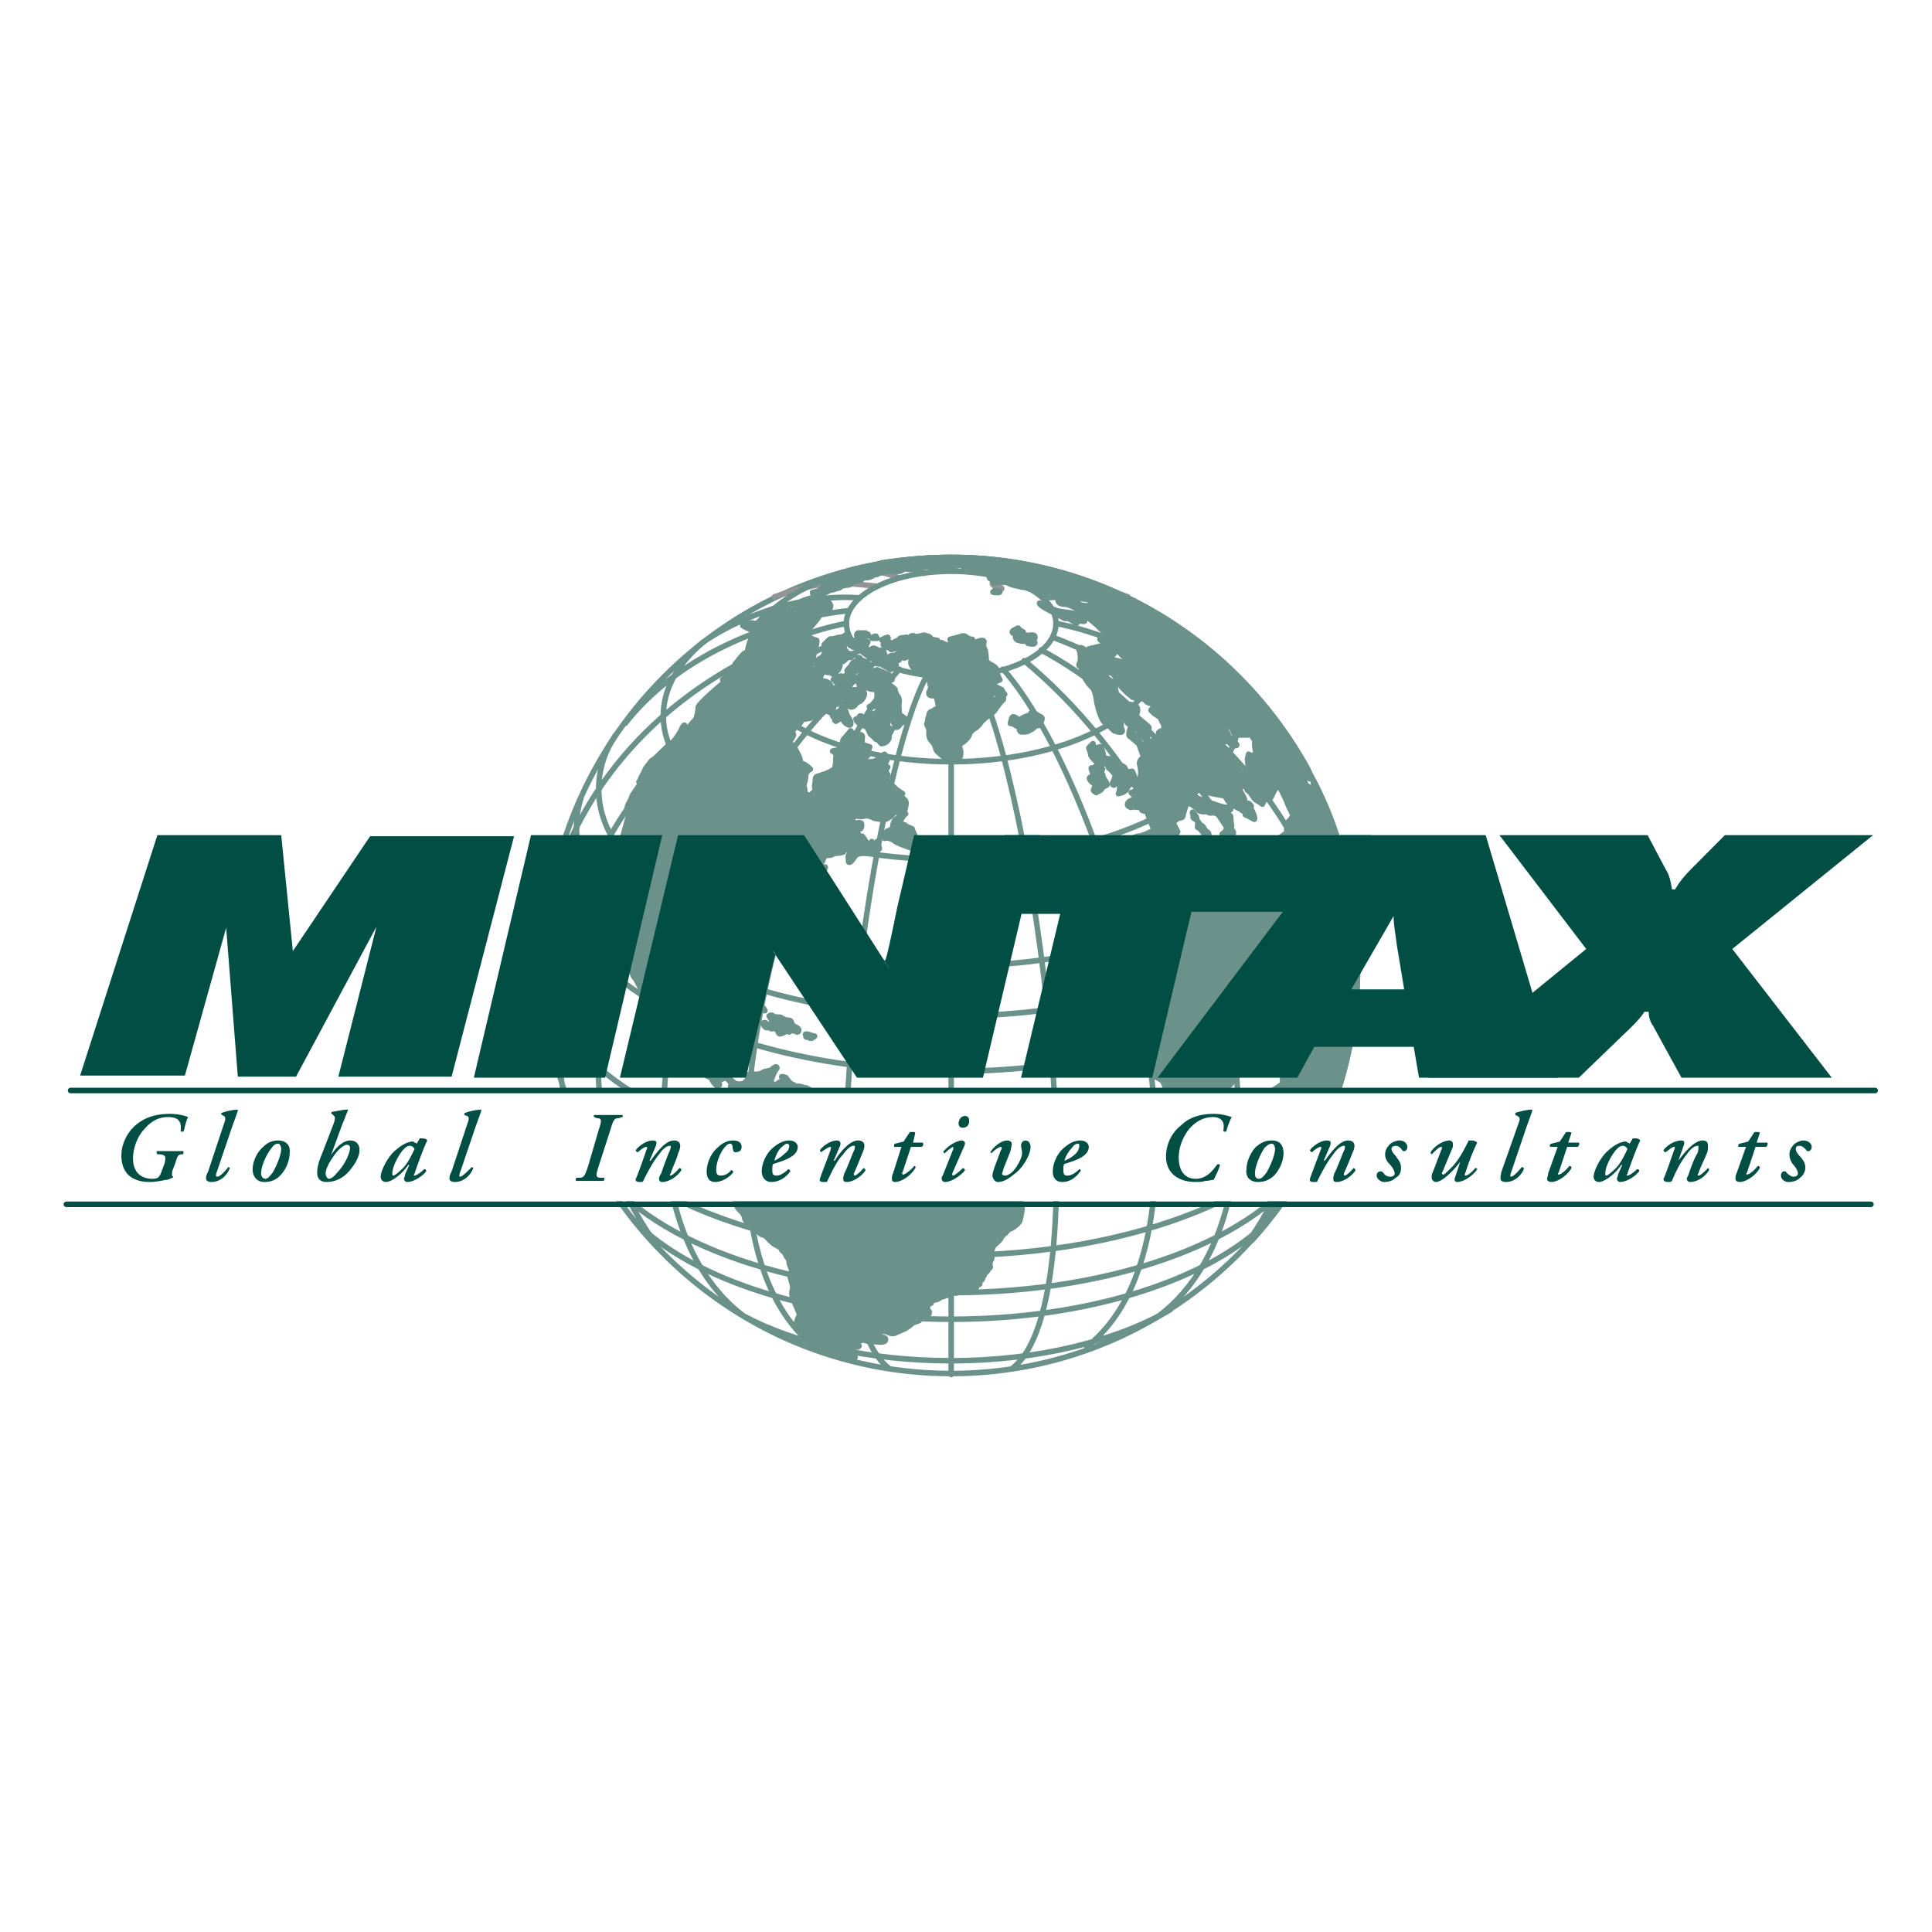 <svg xmlns="http://www.w3.org/2000/svg" width="2500" height="2500" viewBox="0 0 192.756 192.756"><path fill-rule="evenodd" clip-rule="evenodd" fill="#fff" d="M0 0h192.756v192.756H0V0z"/><path d="M84.868 135.654c.211-.105.528-.105.423-.318a4.094 4.094 0 0 1-.423-.531c-.105-.211 0-.318.105-.318.106.107.211 0 .211 0 .106-.105.317-.105.422-.105l.105-.105c-.105-.213-.211-.318-.211-.426.105-.105 0-.211 0-.211a.8.8 0 0 0 .422.105c.211-.105.317 0 .422 0s.634.213.739.105c.105-.105.528.107.634.107.211-.107 0 0 0 0s.527-.213.633-.318c0-.107-.106-.213-.317-.213-.211-.105-.422-.426-.528-.531 0-.105-.317-.105-.422-.318 0-.105.105-.105.211 0 .211 0 .211 0 .317.105.106 0 .317.107.422.107s.528.105.528.105c.105.105.528.213.739.105.211-.105.739-.318.95-.424.105 0 .316-.213.316-.213.106 0 .106-.105.317-.211.105-.107.211-.213.316-.213.211-.105.422-.105.528-.213a.58.58 0 0 1 .527-.318l.423-.318c.105-.318 0-.211-.105-.318 0-.105-.105-.424 0-.531.105-.105.211-.211.317-.211 0-.107.105-.213.211-.318.317 0 .528-.107.634-.213.105-.105.422-.105.528-.213.105 0 .422-.105.422-.105.105-.105.422-.213.422-.213.317.107.422 0 .634-.105.105 0 .422-.105.528 0s.528 0 .528 0c.105-.213.422-.318.633-.426.105-.318.105-.211.316-.318 0-.318 0-.318.213-.424.105-.213.316-.742.527-.85.105-.213.316-.424.316-.424-.105-.318 0-.637.105-.744.105-.211 0-.318 0-.529.105-.213 0-.213 0-.318.105-.213.211-.426.211-.531.211-.213.635-.531.74-.744 0-.105.105-.211.316-.424.211-.105.316-.426.633-.531.318-.105.951-.637.951-.85 0 0 .105-.318.211-1.061 0-.637-.316-1.062-.316-1.062-.105.107-.527-.105-.74 0-.211.107-.422 0-.633-.211a18.972 18.972 0 0 1-1.268-.744c-.211-.105-.422-.211-.633-.105-.316 0-.422 0-.74-.105-.316-.213-.844-.213-1.267-.213s-.633-.105-.845-.318c-.317-.213-1.162-.426-1.69-.531-.422-.213-.633-.213-1.056-.213-.316 0-.422.426-.634.637-.211.213-.316.32-.528.213-.211 0-.422 0-.528-.318h.634c.316-.105.739-.742.739-.742-.106.105-.739-.213-.951-.213-.106-.105-.422-.426-.528.105-.105.637-.105.318-.211.531-.211-.105-.105-.213-.105-.318-.106-.213-.528-.213.105-.531 0 0 .422-.637.739-.85.211-.211-.211-.318-.317-.529-.105-.107-.211-.318-.316-.637-.106-.318-.528-.426-.739-.531-.106-.107-.106-.107-.634-.426-.105-.105-.317-.424-1.056-.637-.212-.211-.423-.211-.634-.211h-.845c-.211-.107-.423 0-.634 0 0 0-.634-.318-.634-.744 0-.318-.316-.531-.528-.637l-.422-.424c-.105-.107-.528-.213-.528-.213-.105-.105-.316-.105-.316-.105-.105-.107-.105-.426 0-.639 0 0-.634-.424-.739-.424s-.211-.105-.316-.213c0-.211-.106-.105-.317-.211-.105.105-.211 0-.528 0-.211-.107-.528-.107-.845-.107-.105-.105-.422-.318-.633-.424-.105-.105-.211 0-.423-.105-.211-.107-.422-.107-.739-.107-.211-.105-.211-.211-.422-.211-.105-.107-.423-.426-.528-.639 0 0-.211-.105-.422-.105.106.213 0 .318 0 .531-.211 0-.211 0-.317.105-.211.107-.211.213-.633.107-.106-.107-.106-.318-.106-.426-.105 0 .317-.85.423-.955.105-.213.211-.213.105-.318 0 0 0-.105-.317.105-.211.318-.634.213-1.056.426-.422.318-.95.105-1.267.211-.317 0-.211 0-.211.531 0 0-.317.213-.317.318-.105.107-.634.107-.845.107 0 .424-.106.424-.211.637l-.211.105c.211.637.316.531.211.85 0 .318-.211 1.168 0 1.379.211.318.422.213.422.213-.422.531-.422.637-.633.531s-.528-.105-.633.318c-.106.318-.317.424-.634.424-.211 0-.316.107-.316.426s-.317.211-.317.529c.105.318.105.744.105.744.317.318.317.424.211.637 0 .213 0 .424-.211.424-.317 0-.422.107-.317.318.106.213 0 .531.211.744.317.318 1.056 1.061 1.162 1.379.422.531.422.639.528.85 0 .318.105.318.317.637.211.318.317.531.317.744 0 .318.211.531.422.742.211.213.422.531.422.744 0 .105.211.424.422.637s.528.213.845.637c.317.318.317.318.633.424.106 0 .317.213.528.426.211.211.422.424.634.529.211.107.633.32.633.531.106.107.317.213.422.531.105.213.317.318.317.742.106.426.317.637.211.957-.211.211-.105.424 0 .848.105.318.211.744.105.957-.105.211 0 .742.211 1.166.211.426.528 1.275.528 1.275-.211.318-.317.742-.317.848.317.213.317.318.422.531 0 .213.316.424.316.531 0 .105.423.213.845.318.105.424.317.742.633.85.317.211.211.105.423.424.211.213.528.426.739.426.211 0 .316-.107.527 0 .211.211.423.318.634.318s.528.105.528.105l.328.105z" fill-rule="evenodd" clip-rule="evenodd" fill="#6b918b"/><path d="M84.868 135.654c.211-.105.528-.105.423-.318a4.094 4.094 0 0 1-.423-.531c-.105-.211 0-.318.105-.318.106.107.211 0 .211 0 .106-.105.422-.105.422-.105l.105-.105c-.105-.213-.211-.318-.211-.426v-.211a.8.8 0 0 0 .422.105c.211-.105.422 0 .422 0s.634.213.739.105c.064-.064 1.267.252 1.267-.211 0-.107-.106-.213-.317-.213-.211-.105-.422-.426-.528-.531 0-.105-.317-.105-.422-.318 0-.105.105-.105.211 0 .211 0 .211 0 .317.105.106 0 .422.107.422.107l.528.105c.105.105.528.213.739.105.211-.105.739-.318.95-.424.105 0 .317-.213.317-.213.105 0 .105-.105.317-.211.105-.107.211-.213.316-.213.211-.105.422-.105.528-.213a.58.58 0 0 1 .527-.318l.423-.318c.105-.318 0-.211-.105-.318 0-.105-.105-.424 0-.531.105-.105.211-.211.317-.211 0-.107.105-.213.211-.318.317 0 .528-.107.634-.213.105-.105.422-.105.528-.213.105 0 .422-.105.422-.105.105-.105.422-.213.422-.213.317.107.422 0 .634-.105.105 0 .422-.105.528 0s.528 0 .528 0c.105-.213.422-.318.633-.426.105-.318.105-.211.316-.318 0-.318 0-.318.213-.424.105-.213.316-.742.527-.85.105-.213.316-.424.316-.424-.105-.318 0-.637.105-.744.105-.211 0-.318 0-.529.105-.213 0-.213 0-.318.105-.213.211-.531.211-.531.211-.213.635-.531.74-.744 0-.105.105-.211.316-.424.211-.105.316-.426.633-.531.318-.105.951-.637.951-.85 0 0 .105-.318.211-1.061 0-.637-.316-1.062-.316-1.062s-.527-.105-.74 0c-.211.107-.422 0-.633-.211a18.972 18.972 0 0 1-1.268-.744c-.211-.105-.422-.211-.633-.105-.316 0-.422 0-.74-.105-.316-.213-.844-.213-1.267-.213s-.633-.105-.845-.318c-.317-.213-1.162-.426-1.69-.531-.422-.213-.633-.213-1.056-.213-.316 0-.422.426-.634.637-.211.213-.316.32-.528.213-.211 0-.422 0-.528-.318h.634c.316-.105.739-.742.739-.742-.106.105-.739-.213-.951-.213-.106-.105-.422-.426-.528.105-.105.637-.105.318-.211.531-.211-.105-.105-.213-.105-.318 0-.213-.528-.213.105-.531 0 0 .422-.637.739-.85.211-.211-.211-.318-.317-.529-.105-.107-.211-.318-.316-.637-.106-.318-.528-.426-.739-.531-.106-.107-.106-.107-.634-.426-.105-.105-.317-.424-1.056-.637-.212-.211-.423-.211-.634-.211h-.845c-.211-.107-.423 0-.634 0 0 0-.634-.32-.634-.744 0-.318-.316-.531-.528-.637l-.422-.424c-.105-.107-.528-.213-.528-.213-.105-.105-.316-.105-.316-.105-.105-.107-.105-.426 0-.639 0 0-.634-.424-.739-.424s-.211-.105-.316-.213c0-.211-.106-.105-.317-.211-.105.105-.211 0-.528 0-.211-.107-.528-.107-.845-.107-.105-.105-.422-.318-.633-.424-.105-.105-.211 0-.423-.105-.211-.107-.422-.107-.739-.107-.211-.105-.211-.211-.422-.211-.105-.107-.423-.426-.528-.639 0 0-.211-.105-.422-.105.106.213 0 .318 0 .531-.211 0-.211 0-.317.105-.211.107-.211.213-.633.107-.106-.107-.106-.426-.106-.426s.317-.85.423-.955c.105-.213.211-.213.105-.318 0 0 0-.105-.317.105-.211.318-.633.213-1.056.426-.422.318-.95.105-1.267.211-.317 0-.211 0-.211.531 0 0-.317.213-.317.318-.105.107-.634.107-.845.107 0 .424-.106.424-.211.637l-.211.105c.211.637.316.531.211.85 0 .318-.211 1.168 0 1.379.211.318.422.213.422.213-.422.531-.422.637-.633.531s-.528-.105-.633.318c-.106.318-.317.424-.634.424-.211 0-.316.107-.316.426s-.317.211-.317.529c.105.318.105.744.105.744.317.318.317.424.211.637 0 .213 0 .424-.211.424-.317 0-.422.107-.317.318.106.213 0 .531.211.744.317.318 1.056 1.061 1.162 1.379.422.531.422.639.528.85 0 .318.105.318.317.637.211.318.317.531.317.744 0 .318.211.531.422.742.211.213.422.531.422.744 0 .105.211.424.422.637s.528.213.845.637c.317.318.317.318.633.424.106 0 .317.213.528.426.211.211.422.424.634.529.211.107.633.32.633.531.106.107.317.213.422.531.105.213.317.318.317.742.106.426.317.637.211.957-.211.211-.105.424 0 .848.105.318.211.744.105.957-.105.211 0 .742.211 1.166.211.426.528 1.275.528 1.275-.211.318-.317.742-.317.848.317.213.317.318.422.531 0 .213.316.531.316.531s.423.213.845.318c.105.424.317.742.633.85.317.211.211.105.423.424.211.213.528.426.739.426.211 0 .316-.107.527 0 .211.211.423.318.634.318s.528.105.528.105l.327.105zm10.032 1.381c22.387 0 40.549-18.26 40.549-40.656 0-22.505-18.162-40.763-40.549-40.763S54.35 73.874 54.35 96.379c0 22.396 18.163 40.656 40.55 40.656zm0-69.531v69.636m-5.175-70.378c-10.137 11.358-23.654 55.518-8.447 67.619m6.23-68.468c-21.859 18.152-27.878 54.457-13.305 65.39m11.615-66.452c-18.162 9.766-35.164 38.215-20.697 58.809m19.641-60.083c-20.908 7.961-31.68 27.281-28.617 45.009m-1.161-19.532c5.28-18.471 22.175-25.477 29.462-26.857m-22.071 9.978c5.491-7.006 14.89-10.509 22.387-11.252m-14.678 3.185c4.013-2.76 10.137-4.883 15.628-4.458" fill="none" stroke="#6b918b" stroke-width=".552" stroke-linecap="round" stroke-linejoin="round" stroke-miterlimit="2.613"/><path d="M77.265 59.543c4.118-1.38 5.597-1.592 10.137-1.062m-2.534-1.485c1.689-.212 3.168 0 4.752.637m.317-1.699c.951.106 1.689.637 2.217 1.273" fill="none" stroke="#929496" stroke-width=".552" stroke-linecap="round" stroke-linejoin="round" stroke-miterlimit="2.613"/><path d="M94.9 67.504c5.807 0 10.454-2.335 10.454-5.308 0-2.866-4.646-5.201-10.454-5.201-5.808 0-10.454 2.335-10.454 5.201 0 2.973 4.646 5.308 10.454 5.308zm0 8.493c11.194 0 20.379-4.565 20.379-10.191s-9.186-10.19-20.379-10.19c-11.299 0-20.381 4.564-20.381 10.19S83.601 75.997 94.9 75.997zM69.979 64.214c-2.429 2.124-3.801 4.565-3.801 7.218 0 7.962 12.883 14.331 28.723 14.331s28.723-6.369 28.723-14.331c0-2.441-1.268-4.777-3.486-6.899M57.94 79.712c-.316.955-.422 1.911-.422 2.866 0 10.403 16.685 18.789 37.382 18.789 20.698 0 37.381-8.386 37.381-18.789 0-.956-.105-1.911-.422-2.866m-75.925 6.051c-.105.531-.105.955-.105 1.486 0 10.827 17.529 19.638 39.071 19.638 21.647 0 39.176-8.811 39.176-19.638 0-.637 0-1.38-.211-2.017M54.35 96.379c0 11.252 18.163 20.275 40.55 20.275 22.387 0 40.549-9.023 40.549-20.275m-78.565 13.906c4.119 8.598 19.536 14.967 38.016 14.967 18.584 0 34.213-6.582 38.122-15.287m-73.603 6.051c4.752 7.537 18.796 12.951 35.481 12.951 16.684 0 30.729-5.414 35.481-13.057m-67.055 5.945c5.808 5.838 17.741 9.766 31.574 9.766 13.727 0 25.661-3.928 31.467-9.66m-52.164 9.342c5.174 2.76 12.566 4.459 20.697 4.459 8.764 0 16.579-2.018 21.858-5.096m-15.735 5.838c9.188-7.111 2.008-58.809-3.801-69.105m2.852-.637c10.137 11.358 23.654 55.518 8.342 67.619m-6.23-68.468c21.859 18.152 27.984 54.457 13.412 65.39m-11.723-66.452c18.164 9.766 35.27 38.215 20.803 58.809m-19.641-60.083c20.908 7.961 31.68 27.281 28.512 45.009m1.267-19.532c-5.281-18.471-22.176-25.477-29.463-26.857m21.965 9.978c-5.385-7.006-14.783-10.509-22.281-11.252m14.572 3.185c-3.906-2.76-10.031-4.883-15.523-4.458" fill="none" stroke="#6b918b" stroke-width=".552" stroke-linecap="round" stroke-linejoin="round" stroke-miterlimit="2.613"/><path d="M112.535 59.543c-4.225-1.38-5.598-1.592-10.139-1.062m2.536-1.485c-1.689-.212-3.168 0-4.752.637" fill="none" stroke="#929496" stroke-width=".552" stroke-linecap="round" stroke-linejoin="round" stroke-miterlimit="2.613"/><path d="M88.669 136.504c-9.082-7.111-1.901-58.809 3.802-69.105m35.904 5.944c1.055 1.698 1.689 3.503 1.689 5.414 0 9.66-15.734 17.622-35.165 17.622s-35.165-7.962-35.165-17.622c0-1.911.528-3.715 1.69-5.414" fill="none" stroke="#6b918b" stroke-width=".552" stroke-linecap="round" stroke-linejoin="round" stroke-miterlimit="2.613"/><path d="M76.948 102.322c.106 0 .211 0 .106-.211 0-.107-.106-.318-.106-.426a1.52 1.52 0 0 1-.211-.318c.211-.105.211-.105.422 0 .106.107.211.107.422.107.105 0 .317 0 .422.105.211.105.422.213.634.213s.317.105.317.211c.105.213.105.318.316.426.105 0 .317.211.423.318 0 .211-.106.211-.211.211-.106-.105-.633-.211-.739 0-.422-.105-.422 0-.633.107-.317.105-.317.105-.423 0-.105-.213-.105-.318-.105-.318-.422-.213-.528-.107-.634-.107-.105-.105-.211-.211-.316-.105-.211 0-.211 0-.317-.105a1.53 1.53 0 0 1-.211-.318c.105-.107.317-.107.317 0 .105.105.105 0 .105.105.105 0 .422.105.422.105z" fill-rule="evenodd" clip-rule="evenodd" fill="#6b918b"/><path d="M76.948 102.322c.106 0 .211 0 .106-.211 0-.107-.106-.318-.106-.426a1.52 1.52 0 0 1-.211-.318c.211-.105.211-.105.422 0 .106.107.211.107.422.107.105 0 .317 0 .422.105.211.105.422.213.634.213s.317.105.317.211c.105.213.105.318.316.426.105 0 .423.211.423.318 0 .211-.106.211-.211.211-.106-.105-.633-.211-.739 0-.422-.105-.422 0-.633.107-.317.105-.317.105-.423 0-.105-.213-.105-.318-.105-.318-.422-.213-.528-.107-.634-.107-.105-.105-.211-.211-.316-.105-.211 0-.211 0-.317-.105a1.53 1.53 0 0 1-.211-.318c.105-.107.317-.107.317 0 .105.105.105 0 .105.105.105 0 .422.105.422.105z" fill="none" stroke="#6b918b" stroke-width=".552" stroke-linecap="round" stroke-linejoin="round" stroke-miterlimit="2.613"/><path d="M80.855 103.277c-.211-.105-.316-.105-.422-.105-.106 0-.106 0 0 .105 0 0-.106.213.105.213.316-.105.211.105.316.105.211 0 .423-.211.423-.211l-.422-.107z" fill-rule="evenodd" clip-rule="evenodd" fill="#6b918b" stroke="#6b918b" stroke-width=".552" stroke-linecap="round" stroke-linejoin="round" stroke-miterlimit="2.613"/><path d="M75.892 63.259s-.317.106-.422.106c-.211 0-.422 0-.422-.318s-.317-.212-.951-.637c0 0 .106 0 .211-.106.211-.106.739-.212.95-.106.317.106.739-.424.95-.849.106-.318 1.057-.743 1.479-.743.528.106.211 0 .739-.319 0 0 .105.319.317.531.106.106.633-.106.845-.318.106-.318.211-.425.422-.531s.95-.424.95-.318 0 .318-.105.424c-.105.106-.634.531-.634.531l.739-.106c.211-.425.423-.318.634-.425.211-.106.634-.106.634-.212.528.212.528.318.634.531 0 .106 0 .424-.317.424-.316 0-.528.213-.633.318 0 .106-.422.744-.739 1.062-.211.318-.422.425-.528.743 0 .212-.528.637-.528.637h.105c.317-.106.317-.106.528 0 .317.212.739.318.739.318 0 .743-.422 1.486-.317 1.805 0 .424-.105.531-.105.531-.528 0-.633.106-.422.318l.105.212c.422 0 1.479.212 1.479.212-.317.212-.317.425-.317.425-.106.105 0 .53 0 .53.528 0 1.162.212.951.956.422-.318 1.056-.425 1.056-.531.105-.212.316-.318.316-.318-.105-.318-.105-.531-.105-.531.317-.105.528-.212.528-.318.316-.318.528-.106.634-.318.211-.212.527-.425.633-.53.105-.213.211-.425.528-.319.211.106.423.531.211.531-.211-.106-.634.106-.739.212-.106.106-.739.212-.739.318s-.105.849-.317.849c-.211 0-.316.318-.316.318l-.317.637c.634-.318.528-.212.739-.106.317.106.739 0 .845-.106.106-.212.317.106.317.106s0 .212.105.424c0 .212-.211.637-.423.743-.211.106-.422.212-.527.424-.211.212-.528.212-.634 0-.105-.212-.739-.53-.845-.318-.211.212-.634.318-.634.318s0-.424 0 0c0 .531-.316.743-.316.743-.423-.212-.528-.212-.739 0-.106.106-.528.106-.528.106s-.528.212-.739.424c-.422.106-.739.106-.739.106-.316.319-.422.743-.633.743s-.528.743-.528.743c.316 0 .211.106.105.319s-.528.743-.528.743c.528-.106.528 0 .739.318.105.212.423.743.528 1.062 0 .212.105.531.316.531.317.106.739.53.739.53-.634.319-.422.85-.528 1.062 0 .106-.211.637-.106.743.106.106 0 .743.317.743.316.106.211.106.211.106.211-.106.422-.425.634-.425-.105-.318-.105-.318-.105-.637.105-.318 0-.743.211-.849l.634-.212c.422-.106.95-.425.95-.425l.211-.106c.105-.743.105-.53.105-.955s.106-.318 0-.531c-.211-.318-.316-.318-.316-.318.422-.106.528-.106.739-.106.211-.106.211-.424.211-.424 0-.425.105-.637.211-.743.212-.212.634-.743.634-.743.211.212.528.531.739.425.317-.106.422 0 .422.212 0 .106-.105.637.106.743.211.106.633.212.633.212-.211.425-.105.956-.317.956-.211 0-.528.318-.528.318.739.318.633.212 1.056.212.316 0 .739-.319.739-.319s.316-.318.527-.424c.212.212.317.531.212.637-.106.212-.212.531-.212.531l.317.106c-.211.318-.211.531 0 .743.105.106-.211.637-.211.637.528.318.845.637 1.056.849l.633.424c-.633-.105-.845 0-1.056.106-.211.106-.633.212-.633.212 0 .212.211.318.528.212.211 0 .423-.212.739-.318.317 0 .317.106.528.318.211.106.316.425.211.637 0 .318-.211.956-.528.849-.316-.212-.633-.212-.739 0-.106.212-.633.531-.739.531-.211.106-1.162-.106-1.162-.106s-.528-.318-.95-.212c-.423.106-.739 0-.739 0-.211-.106-.211-.212-.317.106-.105.318-.739.53-.845.53-.106-.106-.528.319-.528.319.845-.106.739.106 1.161-.106.423-.212.951-.212.951-.106.105.212 0 .637-.211.531-.211-.106-.739.106-.739.106.528.212.739.318.634.531-.211.212-.105.637-.105.637s.105.53.316.425c.211 0 .845.424.951.424.106-.106.211.212.317.212s.316 0-.422.106c-.634 0-1.162 0-1.373.319-.211.318-.528.743-.634.53 0-.318-.105-.637.105-.743.211-.106 1.056-.319 1.056-.319-.527-.318-1.056-.425-1.478-.212-.106 0-.317.106-.211.318 0 0-.422.106-.528.106-.105 0-.422 0-.528.106-.105.106-.422.106-.634.106-.105 0-.211.212-.316.318 0 .212-.106.318-.317.531l.211.212c.106.212.211.318.317.106 0 .212-.105.212-.317.212-.211-.106-.528-.212-.633-.106-.211.106-.211.106-.423 0h-.316c-.105 0-.528.212-.739.318v.318c.105.106-.105.212-.211.318-.211 0-.211.106-.423.319 0 0 0-.319-.211-.425 0 0 0 .212.105.425 0 .106-.105.318-.105.425-.105.105-.211.105-.317.318-.105.319-.211.212-.317.106-.211-.212 0-.212 0-.319 0-.212.105-.424.105-.424s.106-.318.211-.425c.211-.212.106-.106 0-.106-.105 0-.211.106-.317.212v.318c-.105.106-.105.319-.105.212s-.105-.212-.317-.318c0 0 .211.425.211.53.105.106-.105.319-.211.637 0 0 .106 0 .211.106.211.213 0 .318-.105.956 0 0-.528.424-.739.424-.105.106-.845.425-1.268.531-.528.212-1.056.106-1.373.531-.211.424 0 0 0 0s-.211.531-.528.743c0 0 0 .319-.106.531v2.229c0 .637-.211.424-.211.743-.106.319-.106.424-.317.532-.422.211-.634-.213-.528-.744.105-.212 0-1.38-.106-1.486 0-.106.211-.637.211-.849s-.105-.849-.317-.849c-.105-.106-.739-.212-.95-.849-.317-.531-.317-.106-.845-.106-.528-.106-.211.212-.634-.212-.422-.425-.317.319-.317.319s-.633-.212-.845-.637c-.211-.425-.422-.212-.422-.212s-1.162-.425-.845-.319c.317.212-.634.424-1.056.319-.422-.106-.422.212-.528.53-.105.319-.105.531-.211.956l-.634.637c-.105.106-.105.106 0 .424 0 0-.317.318-.317.531.105.318 0 .531-.211.955 0 0 0 .531.105.85 0 .318.106.425-.105.849 0 .213.105.318.211.637.105.318.211.318.422.85 0 0 .422.105.845.105.317 0 .317 0 .528.426.105.424 0 0 0 0s.422 0 .528-.637c0 0 .317-.318.317-.531 0-.318.105-.318.422-.318s.211.105.633.105.422.213.634.426c.105.211.105.211 0 .424s-.211.105-.422.531c-.211.105-.211.424-.211.637-.105.213 0 .424-.211.424 0 0-.105-.105-.211-.318 0 0 0 .318-.105.424-.105.213-.105.32-.105.639v.105c-.105 0 0 .213-.422.424 0 0 .211.107.211.213.106.105.317.213.739.318.422 0 .317 0 .422.107.105.105.317.105.528.211.211 0 .423.213.423.426 0 .211.211.318.316.424.211.105.211.105.106.318-.106.105.105.213-.106.424 0 0 0 .531-.211.744-.105.318-.105.424-.105.742 0 .213.105.213-.211.531 0 0 .105.213.317.531-.105.105-.105.105.105.318.211.213.317.531.528.742.211.213.106.318.211.318s.633 0 1.056-.105c.422 0 .422.105.528.318s.211.426.739.744c0 .424-.106.424-.211.637l-.211.105c-.106-.318-.211-.531-.106-.637.106-.105.106 0 0-.213-.105-.211-.527-.531-.527-.531-.317.107-.528.213-.634.213l-.105.107c.105.211.105.424.105.424 0 .105-.211.105-.211.105l-.317-.318c-.105-.105-.105-.211-.211-.318 0-.105-.106-.213-.317-.318-.105 0-.422-.213-.528-.318-.106-.213-.528-.742-.528-.955s-.317-.531-.317-.531c-.105.213-.105.318-.105.213-.105-.105-.422-.213-.317-.424v-.639c-.211-.424-.739-2.016-.739-2.016-.317 0-.423.105-.528-.107-.105-.105-.422-.529-.739-.742-.211-.105-.316-.424-.528-.637-.105-.213-.317-.531-.422-.744-.105-.211-.317-.742-.317-.742a536.19 536.19 0 0 0-.633-.637c-.528.213-.528.105-.634 0-.105-.213-.422-.531-.528-.637 0-.107-.211-.318-.211-.426-.106-.211-.211-.424-.422-.637-.105-.213-.211-.637-.422-.85-.211-.211-.317-.636-.422-.743a.812.812 0 0 1-.211-.53c-.106-.212-.106-.425-.212-.531-.105-.105-.105-.318-.105-.318s.105 0 0-.106c-.106-.106-.106-.318 0-.531 0-.212.422-1.698.422-1.698-.105-.85-.105-1.168-.105-1.168.105-.106 0-.212 0-.318-.106-.318-.106-.318-.106-.531v-.531c0-.212-.106-.425-.106-.425.212-.212.317-.424.317-.424-.105-.319-.105-.319 0-.531v-.637s.105-.743 0-.955c-.105-.318.105-1.274.317-1.486.211-.318.316-1.062 0-1.486 0 0-.528 1.486-.634 1.592 0 0 0 .637-.105.849-.106.212-.106.425 0 .743l-.211.637s0 .637-.211.85c-.106.318-.106 1.167-.106 1.486.106.318.106.637.106.637s-.211.424-.317.212c-.105-.106-.105-.637-.105-1.062 0 0 0-.318-.105-.531-.105-.106.317-1.274.528-1.805l-.211-1.062.422-.212s0-.849.105-1.167c0-.424.317-.956.423-1.274 0-.318.316-1.167.527-2.123 0 0 0-.531-.105-.849 0-.212.316-.637.422-.956 0-.212.527-.849.845-1.38l-.106-.212s.106-.106.211-.424c.211-.425.317-.531.422-.85.211-.318.739-.849.634-.849.211 0 1.584-1.486 1.9-1.698.317-.106.951-1.062 1.162-1.592.317-.531.211-.106.317.424 0 0 .528-.743.845-1.062.317-.212.422-1.167.422-1.38 0-.318 2.218-2.229 2.535-2.441.422-.318.211-.318-.106-.318 0 0 .211-.212.528-.424.316-.319 1.056-.956 1.478-1.168.528-.212.211-.318-.105-.318-.317.106-.739.53-.634.318.211-.212.739-.956.951-1.062.317 0 .422-.531.422-.743-.002-.313.949-.844 1.16-1.162z" fill-rule="evenodd" clip-rule="evenodd" fill="#6b918b"/><path d="M75.892 63.259s-.317.106-.422.106c-.211 0-.422 0-.422-.318s-.317-.212-.95-.637c0 0 .105 0 .211-.106.211-.106.739-.212.95-.106.317.106.739-.424.95-.849.106-.318 1.057-.743 1.479-.743.528.106.211 0 .739-.319 0 0 .105.319.317.531.106.106.633-.106.845-.318.106-.318.211-.425.422-.531s.95-.318.95-.318c0 .106 0 .318-.105.424-.105.106-.634.531-.634.531l.739-.106c.211-.425.423-.318.634-.425.211-.106.634-.106.634-.212.528.212.528.318.634.531 0 .106 0 .424-.317.424-.316 0-.528.213-.633.318 0 .106-.422.744-.739 1.062-.211.318-.422.425-.528.743 0 .212-.528.637-.528.637h.105c.317-.106.317-.106.528 0 .317.212.739.318.739.318 0 .743-.422 1.486-.317 1.805 0 .424-.105.531-.105.531-.528 0-.633.106-.422.318l.105.212c.422 0 1.479.212 1.479.212-.317.212-.317.425-.317.425-.106.105 0 .53 0 .53.528 0 1.162.212.951.955.422-.318 1.056-.424 1.056-.53.105-.212.316-.318.316-.318-.105-.318-.105-.531-.105-.531.317-.105.528-.212.528-.318.316-.318.528-.106.634-.318.211-.212.527-.425.633-.53.105-.213.211-.425.528-.319.211.106.422.531.211.531-.211-.106-.634.106-.739.212-.106.106-.739.212-.739.318s-.105.849-.317.849c-.211 0-.316.318-.316.318l-.317.637c.634-.318.528-.212.739-.105.317.105.739 0 .845-.106.106-.212.317.106.317.106s0 .212.105.424c0 .212-.211.637-.423.743-.211.106-.422.212-.527.424-.211.212-.528.212-.634 0-.105-.212-.739-.53-.845-.318-.211.212-.634.318-.634.318s0-.424 0 0c0 .531-.316.743-.316.743-.423-.212-.528-.212-.739 0-.106.106-.528.106-.528.106s-.528.212-.739.424c-.422.106-.739.106-.739.106-.316.319-.422.743-.633.743s-.528.743-.528.743c.316 0 .211.106.105.319s-.528.743-.528.743c.528-.106.528 0 .739.318.105.212.423.743.528 1.062 0 .212.105.531.316.531.317.106.739.53.739.53-.634.319-.422.85-.528 1.062 0 .106-.211.637-.106.743.106.106 0 .743.317.743.316.106.211.106.211.106.211-.106.422-.425.634-.425-.105-.318-.105-.318-.105-.637.105-.318 0-.743.211-.849l.634-.212c.422-.106.95-.425.95-.425l.211-.106c.105-.743.105-.53.105-.955s.106-.318 0-.531c-.211-.318-.316-.318-.316-.318.422-.106.528-.106.739-.106.211-.106.211-.424.211-.424 0-.425.105-.637.211-.743.212-.212.634-.743.634-.743.211.212.528.531.739.425.317-.106.422 0 .422.212 0 .106-.105.637.106.743.211.106.633.212.633.212-.211.425-.105.956-.316.956-.211 0-.528.318-.528.318.739.318.633.212 1.056.212.316 0 .739-.319.739-.319s.316-.318.527-.425c.212.213.317.531.212.637-.106.212-.212.531-.212.531l.317.106c-.211.318-.211.531 0 .743.105.106-.211.637-.211.637.528.318.845.637 1.056.849l.633.424c-.633-.105-.845 0-1.056.106-.211.106-.633.212-.633.212 0 .212.211.318.528.212.211 0 .423-.212.739-.318.317 0 .317.106.528.318.211.106.317.425.211.637 0 .318-.211.956-.528.849-.316-.212-.633-.212-.739 0-.106.212-.633.531-.739.531-.211.106-1.162-.106-1.162-.106s-.528-.318-.95-.212c-.423.106-.739 0-.739 0-.211-.106-.211-.212-.317.106-.105.318-.739.53-.845.53-.106-.106-.528.319-.528.319.845-.106.739.106 1.161-.106.423-.212.951-.212.951-.106.105.212 0 .637-.211.531-.211-.106-.739.106-.739.106.528.212.739.318.634.531-.211.212-.105.637-.105.637s.105.53.316.425c.211 0 .845.424.951.424.106-.106.317.212.317.212s.316 0-.422.106c-.634 0-1.162 0-1.373.319-.211.318-.528.743-.634.53 0-.318-.105-.637.105-.743.211-.106 1.056-.319 1.056-.319-.527-.318-1.056-.425-1.478-.212-.106 0-.317.106-.211.319 0 0-.422.106-.528.106-.105 0-.422 0-.528.106-.105.106-.422.106-.634.106-.105 0-.211.212-.316.318 0 .212-.106.318-.317.531l.211.212c.106.212.211.318.317.106 0 .212-.105.212-.317.212-.211-.106-.528-.212-.633-.106-.211.106-.211.106-.423 0h-.316s-.528.212-.739.318v.318c.105.106-.105.212-.211.318-.211 0-.211.106-.423.319 0 0 0-.319-.211-.425 0 0 0 .212.105.425 0 .106-.105.318-.105.425-.105.105-.211.105-.317.318-.105.319-.211.212-.317.106-.211-.212 0-.212 0-.319 0-.212.105-.424.105-.424s.106-.318.211-.425c.211-.212.106-.106 0-.106-.105 0-.317.106-.317.212v.318c-.105.106-.105.212-.105.212s-.105-.212-.317-.318c0 0 .211.425.211.53.105.106-.105.319-.211.637 0 0 .106 0 .211.106.211.213 0 .318-.105.956 0 0-.528.424-.739.424-.105.106-.845.425-1.268.531-.528.212-1.056.106-1.373.531-.211.424 0 0 0 0s-.211.531-.528.743c0 0 0 .319-.105.531v2.229c0 .637-.211.424-.211.743-.106.319-.106.424-.317.532-.422.211-.634-.213-.528-.744.105-.212 0-1.38-.106-1.486 0-.106.211-.637.211-.85 0-.212-.105-.849-.317-.849-.105-.106-.739-.212-.95-.849-.317-.531-.317-.106-.845-.106-.528-.106-.211.212-.634-.212-.422-.425-.316.319-.316.319s-.634-.212-.845-.637c-.211-.425-.422-.212-.422-.212s-1.161-.425-.845-.319c.317.212-.634.424-1.056.319-.422-.106-.422.212-.528.53-.105.319-.105.531-.211.956l-.634.637c-.105.106-.105.106 0 .424 0 0-.317.319-.317.531.105.318 0 .531-.211.955 0 0 0 .531.105.85 0 .318.105.425-.105.849 0 .213.105.318.211.637s.211.318.422.85c0 0 .422.105.845.105.317 0 .317 0 .528.426.105.424 0 0 0 0s.422 0 .528-.637c0 0 .317-.318.317-.531 0-.318.105-.318.422-.318s.211.105.633.105c.422 0 .422.213.634.426.105.211.105.211 0 .424s-.211.105-.422.531c-.211.105-.211.424-.211.637-.105.211 0 .424-.211.424 0 0-.105-.105-.211-.318 0 0 0 .318-.105.424-.106.213-.106.32-.106.639v.105c-.105 0 0 .213-.422.424 0 0 .211.107.211.213.106.105.317.213.739.318.422 0 .317 0 .422.107.105.105.317.105.528.211.211 0 .423.213.423.426 0 .211.211.318.316.424.211.105.211.105.106.318-.106.105.105.213-.106.424 0 0 0 .531-.211.744-.105.318-.105.424-.105.742 0 .213.105.213-.211.531 0 0 .106.213.317.531-.105.105-.105.105.105.318.211.213.317.531.528.742.211.213.106.318.211.318s.633 0 1.056-.105c.422 0 .422.105.528.318s.211.426.739.744c0 .424-.106.424-.211.637l-.211.105c-.106-.318-.211-.531-.106-.637.106-.105.106 0 0-.213-.105-.211-.527-.531-.527-.531-.317.107-.528.213-.634.213l-.105.107c.105.211.105.424.105.424l-.211.105-.317-.318c-.105-.105-.105-.211-.211-.318 0-.105-.106-.213-.317-.318-.105 0-.422-.213-.528-.318-.105-.213-.528-.742-.528-.955s-.317-.531-.317-.531c0 .213-.105.318-.105.213-.105-.105-.422-.213-.317-.424v-.639c-.211-.424-.739-2.016-.739-2.016-.317 0-.423.105-.528-.107-.106-.105-.423-.529-.74-.742-.211-.105-.316-.424-.528-.637-.105-.213-.317-.531-.422-.744-.105-.211-.317-.742-.317-.742a536.19 536.19 0 0 0-.633-.637c-.528.211-.528.105-.634 0-.105-.213-.422-.531-.528-.637 0-.107-.211-.318-.211-.426-.105-.211-.211-.424-.422-.637-.105-.213-.211-.637-.422-.85-.211-.211-.317-.636-.422-.743a.812.812 0 0 1-.211-.53c-.106-.212-.106-.425-.212-.531-.105-.105-.105-.318-.105-.318s.105 0 0-.106c-.106-.106-.106-.318 0-.531 0-.212.422-1.698.422-1.698-.105-.85-.105-1.168-.105-1.168.105-.106 0-.212 0-.318-.106-.318-.106-.318-.106-.531v-.531c0-.212-.106-.425-.106-.425.212-.212.317-.424.317-.424-.105-.319-.105-.319 0-.531v-.637s.105-.743 0-.955c-.105-.318.105-1.274.317-1.486.211-.318.316-1.062 0-1.486 0 0-.528 1.486-.634 1.592 0 0 0 .637-.105.849-.106.212 0 .425 0 .743l-.211.637s0 .637-.211.85c-.106.318-.106 1.167-.106 1.486.106.318.106.637.106.637s-.211.424-.317.212c-.105-.106-.105-.637-.105-1.062 0 0 0-.318-.106-.531-.105-.106.317-1.274.528-1.805l-.211-1.062.422-.212s0-.849.105-1.167c0-.424.317-.956.423-1.274 0-.318.316-1.167.528-2.123 0 0 0-.531-.105-.849 0-.212.316-.637.422-.956 0-.212.528-.849.845-1.38l-.106-.212s.106-.106.211-.424c.211-.425.317-.531.422-.85.211-.318.634-.849.634-.849.211 0 1.584-1.486 1.9-1.698.317-.106.951-1.062 1.162-1.592.317-.531.211-.106.317.424 0 0 .527-.743.844-1.062.317-.212.422-1.167.422-1.38 0-.318 2.218-2.229 2.535-2.441.422-.318.211-.318-.106-.318 0 0 .211-.212.528-.424.316-.319 1.056-.956 1.479-1.168.528-.212.211-.318-.106-.318-.317.106-.739.53-.634.318.211-.212.74-.956.951-1.062.317 0 .422-.531.422-.743-.003-.313.948-.844 1.159-1.162" fill="none" stroke="#6b918b" stroke-width=".552" stroke-linecap="round" stroke-linejoin="round" stroke-miterlimit="2.613"/><path d="M84.128 71.75c0 .319.634.743.739.531.105-.319-.211-.637-.316-.85-.105-.106-.105-.424-.211-.53 0-.106-.106-.425-.106-.425-.316.106-.316.106-.316.212 0 .212-.317.424-.317.318-.105 0-.528.424-.528.424 0 .106.105.106.211 0 .211 0 .211.106.211.106-.106.106-.211.106-.211.318l.105.106c.212-.103.528-.421.739-.21z" fill-rule="evenodd" clip-rule="evenodd" fill="#6b918b"/><path d="M84.128 71.75c0 .319.634.743.739.531.105-.319-.211-.637-.316-.85-.105-.106-.105-.424-.211-.53 0-.106-.106-.425-.106-.425-.316.106-.316.106-.316.212 0 .212-.317.318-.317.318l-.528.424c0 .106.105.106.211 0 .211 0 .211.106.211.106-.106.106-.211.106-.211.318l.105.106c.212-.103.528-.421.739-.21z" fill="none" stroke="#6b918b" stroke-width=".552" stroke-linecap="round" stroke-linejoin="round" stroke-miterlimit="2.613"/><path d="M85.712 68.248c0-.106-.211-.212-.105-.318.105-.106.211-.425.211-.425s.106-.105.211-.212c.106 0 .211-.106.317-.212 0-.106.317-.212.317-.212.211 0 .528.106.739 0 .106-.106.211 0 .211 0 .211.106.528.212.528.212s-.211.424-.211.637c.211.106.422.318.528.424 0 .106.105.106.211.106.105.106.528.425.634.531 0 .212.211.743.316.743 0 .106.105.212.105.425-.105.212 0 1.167 0 1.167s0 .212.211.318c.211.106.422.318.422.318-.105.319-.105.319-.317.319-.105 0-.317.318-.422.424-.211.106-.211.106-.316 0 0-.212-.211-.531-.211-.531l-.211-.424c-.211.106-.316 0-.316 0s-.105-.212 0 0v.743c-.105.106-.105.212 0 .212.105.106.422.318.422.318-.105.212-.316.531-.316.637.105.212-.105.425-.105.425-.211.318-.634.318-.634.318-.317-.424-.422-.424-.528-.424l-.422-.425c-.211-.106-.211-.212-.211-.319-.105-.106-.211-.424-.317-.531-.211 0-.634-.212-.739-.318-.105 0-.211-.212-.211-.212l-.105-.212c.105 0 .316-.106.316-.212.105-.106 0-.106.211-.106.105.106.528.318.633.212.106 0 .317.106.317.106 0-.212-.211-.424 0-.424.211-.106.527-.212.527-.212l.317-.318c-.211-.637-.211-.955-.211-.955v-.85c-.106-.212-.211-.212-.422-.212-.105 0-.528-.106-.634-.212-.105-.106-.211-.106-.422-.106s-.318-.001-.318-.213z" fill-rule="evenodd" clip-rule="evenodd" fill="#6b918b"/><path d="M85.712 68.248c0-.106-.211-.212-.105-.318.105-.106.211-.425.211-.425s.106-.105.211-.212c.106 0 .211-.106.317-.212 0-.106.317-.212.317-.212.211 0 .528.106.739 0 .106-.106.211 0 .211 0 .211.106.528.212.528.212s-.211.424-.211.637c.211.106.422.318.528.424 0 .106.105.106.211.106.105.106.528.425.634.531 0 .212.211.743.316.743 0 .106.105.212.105.425-.105.212 0 1.167 0 1.167s0 .212.211.318c.211.106.422.318.422.318-.105.319-.105.319-.317.319-.105 0-.317.318-.422.424-.211.106-.211.106-.316 0 0-.212-.211-.531-.211-.531l-.211-.424c-.211.106-.316 0-.316 0s-.105-.212 0 0v.743c-.105.106-.105.212 0 .212.105.106.422.318.422.318-.105.212-.316.531-.316.637.105.212-.105.424-.105.424-.211.319-.634.319-.634.319-.317-.424-.422-.424-.528-.424l-.422-.425c-.211-.106-.211-.212-.211-.319-.105-.106-.211-.424-.316-.531-.211 0-.74-.318-.74-.318l-.211-.212-.105-.212c.105 0 .316-.106.316-.212.105-.106 0-.106.211-.106.105.106.528.318.633.212.106 0 .317.106.317.106 0-.212-.211-.424 0-.424.211-.106.527-.212.527-.212l.317-.318c-.211-.637-.211-.955-.211-.955v-.85c-.106-.212-.211-.212-.422-.212-.105 0-.528-.106-.633-.212-.106-.106-.211-.106-.423-.106s-.318-.001-.318-.213z" fill="none" stroke="#6b918b" stroke-width=".552" stroke-linecap="round" stroke-linejoin="round" stroke-miterlimit="2.613"/><path d="M87.296 70.477l.211-.212-.106-.212s-.316.106-.316.212l-.211.212c-.106 0-.211.106-.106 0h.528z" fill-rule="evenodd" clip-rule="evenodd" fill="#6b918b" stroke="#6b918b" stroke-width=".552" stroke-linecap="round" stroke-linejoin="round" stroke-miterlimit="2.613"/><path d="M88.353 67.611c.211.106.211 0 .317.106.105.106.211.106.316.106 0-.212-.105-.212-.211-.319 0-.105-.105-.212-.105-.212s-.211-.106-.317-.106c0 .106-.212.425 0 .425z" fill-rule="evenodd" clip-rule="evenodd" fill="#6b918b"/><path d="M88.353 67.611c.211.106.211 0 .317.106.105.106.316.106.316.106 0-.212-.105-.212-.211-.319 0-.105-.105-.212-.105-.212l-.317-.106c0 .106-.211.425 0 .425z" fill="none" stroke="#6b918b" stroke-width=".552" stroke-linecap="round" stroke-linejoin="round" stroke-miterlimit="2.613"/><path d="M82.544 66.762c-.105.106-.105.424.106.318.105 0 .211 0 .317.106.105.106.422.106.422.106 0-.212 0-.318.211-.425.106-.106.211-.425.211-.53-.105-.106.105-.319.211-.319s.423-.318.423-.318l.422-.319c-.211-.212-.422-.318-.422-.318s0-.212-.317-.212c-.316 0-.528.106-.739 0-.105-.212-.739 0-.739 0-.317.106-.422.212-.422.424-.105.106-.317.425-.423.425-.105 0-.211.212-.211.318-.105.106-.105.424-.105.424.422 0 .316.106.528.106.106.106.317.106.422.106s.211.108.105.108z" fill-rule="evenodd" clip-rule="evenodd" fill="#6b918b"/><path d="M82.544 66.762c-.105.106-.105.424.106.318.105 0 .211 0 .317.106.105.106.422.106.422.106 0-.212 0-.318.211-.425.106-.106.211-.425.211-.53-.105-.106.105-.319.211-.319s.423-.318.423-.318l.422-.319c-.211-.212-.422-.318-.422-.318s0-.212-.317-.212c-.316 0-.528.106-.739 0-.105-.212-.739 0-.739 0-.317.106-.422.212-.422.424 0 .106-.317.425-.423.425-.105 0-.211.212-.211.318-.105.106-.105.424-.105.424.422 0 .316.106.528.106.106.106.317.106.422.106s.211.108.105.108z" fill="none" stroke="#6b918b" stroke-width=".552" stroke-linecap="round" stroke-linejoin="round" stroke-miterlimit="2.613"/><path d="M83.917 67.611c0 .106-.105.318-.105.318s.211.318 0 .318c-.317 0-.423-.106-.423-.212 0 0-.105-.212-.211-.212s0-.106.211-.106c.106-.106.317-.106.317-.213.106 0 .317-.212.211.107z" fill-rule="evenodd" clip-rule="evenodd" fill="#6b918b"/><path d="M83.917 67.611c0 .106-.105.318-.105.318s.211.318 0 .318c-.317 0-.423-.212-.423-.212s-.105-.212-.211-.212 0-.106.211-.106c.106-.106.317-.106.317-.213.106 0 .317-.212.211.107z" fill="none" stroke="#6b918b" stroke-width=".552" stroke-linecap="round" stroke-linejoin="round" stroke-miterlimit="2.613"/><path d="M101.131 57.42c-.213-.106-.529-.213-.846-.106-.316 0-.211 0-.527-.106" fill="none" stroke="#929496" stroke-width=".552" stroke-linecap="round" stroke-linejoin="round" stroke-miterlimit="2.613"/><path d="M93.949 64.108c.105.106.739.318.739.318s.211.212.211 0c0-.318-.106-.637-.106-.637s.845-.212 1.162-.318c.317-.106.422.106.634.212.211.106.422.106.422.106-.634.212-.951.424-.739.424l.422.212c.317-.212 1.374-.743 1.479-.425 0 0-.105.425 0 .637s.211.424.211 1.274c0 0 .211.318.527.425.211.105.527.318.527.53 0 .318.107.531.318.956 0 0-.211.106-.529.212-.316.106-.211.212 0 .318.105.212.424.318.635.425.211.106.105.212.316.424s-.211 0-.316 0c-.211.106-.635 0-.74-.106-.105-.212-.105-.212-.422-.212.105.106.105.531.211.743.105.318.527.106.846 0 .316-.106.422 0 .316.212-.211.106-.846 1.062-.846 1.062s-.422.424-.633.53c-.211.106-.527.425-.74.637-.105.212-.422.531-.633.637a1.083 1.083 0 0 0-.528.637c-.105.318-.634.743-.845.849-.211.106-.105.424 0 .743 0 .318 0 .531-.105.637-.211.106-.739.425-.739.425-.317-.212-.951-.531-1.056-.637-.106-.106-.422-.318-.528-.531s-.105-.531-.423-.849c-.316-.318-.316-.637-.316-.956.105-.212-.105-.743-.211-.743 0-.106.105-.212.105-.531.105-.318.105-.637.317-.743.105 0 .739-.425.739-.425 0-.424-.211-.955-.211-1.167-.634 0-.739 0-.739-.318.105-.212.211-.531.211-.531-.211-.531-.106-.637-.211-1.062-.105-.424-.211-.53-.528-.637-.211-.212-.95-.106-.95-.106-.211-.319-.316-.424-.316-.637 0-.318 0-.637.527-.637.528 0 .739-.212.739-.212.317-.106.528-.318.528-.318-.423-.212-.317-.212-.105-.318.212-.104 1.373-.529 1.373-.529z" fill-rule="evenodd" clip-rule="evenodd" fill="#6b918b"/><path d="M93.949 64.108c.105.106.739.318.739.318s.211.212.211 0c0-.318-.106-.637-.106-.637s.845-.212 1.162-.318c.317-.106.422.106.634.212.211.106.422.106.422.106-.634.212-.951.424-.739.424l.422.212c.317-.212 1.374-.743 1.479-.425 0 0-.105.425 0 .637s.211.424.211 1.274c0 0 .211.318.527.425.211.105.527.318.527.53 0 .318.107.531.318.956 0 0-.211.106-.529.212-.316.106-.211.212 0 .318.105.212.424.318.635.425.211.105.105.212.316.424s-.211 0-.316 0c-.211.106-.635 0-.74-.106-.105-.213-.105-.213-.422-.213.105.106.105.531.211.744.105.318.527.106.846 0 .316-.106.422 0 .316.212-.211.106-.846 1.062-.846 1.062s-.422.424-.633.53c-.211.106-.527.425-.74.637-.105.212-.422.531-.633.637a1.083 1.083 0 0 0-.528.637c-.105.318-.634.743-.845.849-.211.106-.105.424 0 .743 0 .318 0 .531-.105.637-.211.106-.739.425-.739.425-.317-.212-.951-.531-1.056-.637-.106-.106-.422-.318-.528-.531s-.105-.531-.422-.849-.317-.637-.317-.956c.105-.212-.211-.743-.211-.743 0-.106.105-.212.105-.531.105-.318.105-.637.317-.743.105 0 .739-.425.739-.425 0-.424-.211-.955-.211-1.167-.634 0-.739 0-.739-.318.105-.213.211-.531.211-.531-.211-.531-.106-.637-.211-1.062-.105-.424-.211-.53-.528-.637-.211-.212-.95-.106-.95-.106-.211-.319-.316-.424-.316-.637 0-.318 0-.637.527-.637.528 0 .739-.212.739-.212.317-.106.528-.318.528-.318-.423-.212-.317-.212-.105-.318.212-.104 1.373-.529 1.373-.529z" fill="none" stroke="#6b918b" stroke-width=".552" stroke-linecap="round" stroke-linejoin="round" stroke-miterlimit="2.613"/><path d="M90.887 63.471c-.106.318-.317.637-.422.743-.106.106-.106.106 0 .212.105.106 0 .425 0 .425-.634.212-1.268.637-1.373.53-.106 0-.528.106-.317.319s.634.318.634.318c0-.106.316-.106.316-.212-.105-.212.105-.425.105-.425s.317.425.528.212c.211-.106.634-.212.739-.318s.95-.531 1.161-.637c.106 0 1.268-.743 1.268-.743-.633-.106-.633-.106-.739-.318-.105-.106-.634-.212-.634-.212-.316.106-.844.212-.95.106-.105-.106-.316 0-.316 0z" fill-rule="evenodd" clip-rule="evenodd" fill="#6b918b" stroke="#6b918b" stroke-width=".552" stroke-linecap="round" stroke-linejoin="round" stroke-miterlimit="2.613"/><path d="M89.197 66.549c-.105.106-.317.318-.422.212-.211-.106-.845-.531-1.056-.531-.106 0-.528 0-.423-.318.211-.212.317-.319.317-.425 0-.106.106-.318.106-.425 0-.106.211-.212.211-.212l.211.106.211.637c-.211.106-.317.212-.211.319 0 .106.105.212.211.212.211 0 .528 0 .528.106.105.106.423.106.528.106l-.211.213zM85.185 66.868c.106-.212.106-.318.422-.425.211-.105.528-.53.528-.53-.211 0-.211-.106-.317-.212 0-.106-.211-.106-.211-.106 0 .212-.105.319-.316.425-.106 0-.317.212-.317.319-.105.212-.633.637-.422.637.316-.002.633-.108.633-.108zM88.669 64.639c0-.212.105-.425.211-.531-.422.212-.528.425-.528.425l.317.106z" fill-rule="evenodd" clip-rule="evenodd" fill="#6b918b" stroke="#6b918b" stroke-width=".552" stroke-linecap="round" stroke-linejoin="round" stroke-miterlimit="2.613"/><path d="M82.439 64.32c.211-.106.317 0 .423.106h.738c.106.106.317.106.422.106 0-.106.211 0 .211 0 0-.212 0-.319.212-.425.105-.106.211-.531.211-.531-.211-.106-.211-.318-.317-.212-.211.212-.422.212-.422.212s-.317 0-.528.106c-.105 0-.422.106-.422.106-.105-.106-.211 0-.317.106l-.422.425h.211v.001z" fill-rule="evenodd" clip-rule="evenodd" fill="#6b918b"/><path d="M82.439 64.32c.211-.106.317 0 .423.106h.738c.106.106.422.106.422.106h.211c0-.212 0-.319.212-.425.105-.106.211-.531.211-.531-.211-.106-.211-.318-.317-.212-.211.212-.422.212-.422.212s-.317 0-.528.106c-.105 0-.422.106-.422.106-.105-.106-.211 0-.317.106l-.422.425h.211v.001z" fill="none" stroke="#6b918b" stroke-width=".552" stroke-linecap="round" stroke-linejoin="round" stroke-miterlimit="2.613"/><path d="M86.769 65.7l.422-.212s-.105 0-.211-.106c-.105-.001-.211.212-.211.318z" fill-rule="evenodd" clip-rule="evenodd" fill="#6b918b" stroke="#6b918b" stroke-width=".552" stroke-linecap="round" stroke-linejoin="round" stroke-miterlimit="2.613"/><path d="M84.868 65.594a.793.793 0 0 0 .317-.318c-.105 0-.317-.106-.317 0v.318z" fill-rule="evenodd" clip-rule="evenodd" fill="#6b918b"/><path d="M84.868 65.594a.793.793 0 0 0 .317-.318c-.105 0-.317-.106-.317 0v.318" fill="none" stroke="#6b918b" stroke-width=".552" stroke-linecap="round" stroke-linejoin="round" stroke-miterlimit="2.613"/><path d="M87.508 63.683c-.211-.212 0-.212-.211-.212-.211.106-.528.212-.211.212h.422zM88.247 64.108c.106-.106-.422-.212-.211-.318.211-.106.528-.212.528-.212.105.106 0 .106 0 .212 0 .212.105.318 0 .318-.105.106-.317.106-.317.212-.105.106-.211 0 0-.212zM87.296 65.169c.105-.106.423-.318.105-.425-.316-.106-.211-.106-.422 0s-.423.106-.423.106c0 .212-.211.424-.105.424.211 0 .422.106.422.106.107-.105.423-.211.423-.211z" fill-rule="evenodd" clip-rule="evenodd" fill="#6b918b" stroke="#6b918b" stroke-width=".552" stroke-linecap="round" stroke-linejoin="round" stroke-miterlimit="2.613"/><path d="M86.557 63.471c.106-.106.106-.106 0-.212-.105 0-.211 0-.211-.106h-.739s-.105 0-.105.106-.105.212.105.212c.211-.106.317-.106.422 0h.528z" fill-rule="evenodd" clip-rule="evenodd" fill="#6b918b"/><path d="M86.557 63.471c.106-.106.106-.106 0-.212-.105 0-.211 0-.211-.106h-.739l-.105.106c0 .106-.105.212.105.212.211-.106.317-.106.422 0h.528z" fill="none" stroke="#6b918b" stroke-width=".552" stroke-linecap="round" stroke-linejoin="round" stroke-miterlimit="2.613"/><path d="M85.924 63.79c.105.106.422.212.422.212s.317 0 .211.106l-.211.425c0 .106-.105.106-.211.106-.211.106-.317.212-.317.212s.211.106 0 0c-.316-.212-.422-.318-.527-.318-.211.106-.211 0-.317-.106-.105 0-.316 0-.105-.212.317-.212.317-.318.317-.318.106 0 .317-.106.422-.212.104-.002.316-.002.316.105zM89.092 64.745c.105 0 .739-.106.845-.106h.211s0 .106 0 0c-.106-.212 0-.318.105-.425 0-.106.211-.637.211-.637-.528.106-.634 0-.74.212-.105.106-.422.212-.422.212-.106.106-.211.212-.211.425-.105.107-.422.531.001.319zM101.764 72.494s-.211.531.211.531.527 0 .846-.212c.316-.105.422-.424.738-.424.211 0 .316-.106.316-.318 0-.319.316-.425-.211-.637-.527-.318-.844-.53-.844-.106-.951.212-1.057.637-1.268.424-.316-.212-.529-.424-.635 0l-.105.425c.424-.002.635.423.952.317zM102.609 63.896c.105.318-.213.318.105.318.316.106.738 0 .422-.212s-.74-.637-.74-.637-.949 0-1.055.106c-.105.106.105.424.316.424.318.106.739.106.952.001zM103.031 63.365c.316 0 .211.318.211.318l-.422-.212c-.211-.106-.105-.106.211-.106z" fill-rule="evenodd" clip-rule="evenodd" fill="#6b918b" stroke="#6b918b" stroke-width=".552" stroke-linecap="round" stroke-linejoin="round" stroke-miterlimit="2.613"/><path d="M101.658 62.834s.106 0 0 0c0-.319-.211-.106-.422 0-.318.106-.318.425 0 .318.211-.106.738-.106.844-.106l-.422-.212z" fill-rule="evenodd" clip-rule="evenodd" fill="#6b918b"/><path d="M101.658 62.834c0-.319-.211-.106-.422 0-.318.106-.318.425 0 .318.211-.106.738-.106.844-.106l-.422-.212z" fill="none" stroke="#6b918b" stroke-width=".552" stroke-linecap="round" stroke-linejoin="round" stroke-miterlimit="2.613"/><path d="M110 77.271c0 .106.105.424.211.53.105.106.318.531.211.531-.211.106-.527.212-.527.425-.105.106-.527.319-.527.319-.316-.212-.316-.212-.211-.425.105-.106.105-.637.105-.637-.316.106-.211.106-.424-.106-.105-.106-.211-.318-.105-.318.213-.106.318-.318.318-.318 0-.212-.318-.743-.105-.637l.211.106c-.105-.212.105-.212.211-.318.211 0 .633.318.633.318-.212.318-.001.53-.001.53z" fill-rule="evenodd" clip-rule="evenodd" fill="#6b918b" stroke="#6b918b" stroke-width=".552" stroke-linecap="round" stroke-linejoin="round" stroke-miterlimit="2.613"/><path d="M109.051 74.192l.105.531c.105.106.316-.212.633-.212.105 0 .316.743.316 1.062l.316.106s.318 0 .529.106c.211.106.422.212.527.318.105.106.316.212.422.318.211 0 .424.212.424.531 0 .106.316.106.633 0 .105.106.211.637.422.956 0 0-.316.212-.527.318-.211 0-.316.318-.422.425 0 .212-.318.318-.424.425-.105 0-.316.105-.422.105.105-.212.105-.212.105-.424s.211-.425 0-.425c-.211-.106-.211-.318-.316-.212l-.211.212c-.211 0-.211-.212-.105-.318.105-.212.211-.531.211-.637s-.105-.212-.211-.318c-.105-.212-.316-.319-.422-.425s-.105-.318-.105-.318c-.318-.212-.529-.106-.74 0-.105 0-.211 0-.316-.212-.105-.106-.527-.531-.635-.743 0-.212-.211-.743-.211-.743l.424-.426z" fill-rule="evenodd" clip-rule="evenodd" fill="#6b918b"/><path d="M109.051 74.192l.105.531c.105.106.316-.212.633-.212.105 0 .316.743.316 1.062l.316.106s.318 0 .529.106c.211.106.422.212.527.318.105.106.316.212.422.318.211 0 .424.212.424.531 0 0 .316.106.633 0 .105.106.211.637.422.956 0 0-.316.212-.527.318-.211 0-.316.318-.422.425 0 .212-.318.318-.424.425-.105 0-.316.105-.422.105.105-.212.105-.212.105-.424s.211-.425 0-.425c-.211-.106-.211-.318-.316-.212l-.211.212c-.211 0-.211-.212-.105-.318.105-.212.211-.531.211-.637s-.105-.212-.211-.318c-.105-.212-.316-.319-.422-.425s-.105-.318-.105-.318c-.318-.212-.529-.106-.74 0-.105 0-.211 0-.316-.212-.105-.106-.527-.531-.635-.743 0-.212-.211-.743-.211-.743l.424-.426z" fill="none" stroke="#6b918b" stroke-width=".552" stroke-linecap="round" stroke-linejoin="round" stroke-miterlimit="2.613"/><path d="M107.678 61.879c-.211.212-.211.424-.424.212-.316-.212-.738-.424-.738-.424-.316.106-.316 0-.74-.212-.316-.212-1.795-.849-2.006-1.168-.211-.212.105-.106.316.106.211.106 1.584.637 1.902.743.316.106 1.055.531 1.373.425.316-.106.422-.106.738.212.317.212.001.318-.421.106z" fill-rule="evenodd" clip-rule="evenodd" fill="#6b918b"/><path d="M107.678 61.879c-.211.212-.211.424-.424.212-.316-.212-.738-.424-.738-.424-.316.106-.316 0-.738-.212-.318-.212-1.797-.849-2.008-1.168-.211-.212.105-.106.316.106.211.106 1.584.637 1.902.743.316.106 1.055.531 1.373.425.316-.106.422-.106.738.212.317.212.001.318-.421.106" fill="none" stroke="#6b918b" stroke-width=".552" stroke-linecap="round" stroke-linejoin="round" stroke-miterlimit="2.613"/><path d="M99.439 58.482c.213 0 .318 0 .107-.106-.318-.106-.635-.212-.529-.106.106.212.317.212.422.212zm.213.106c.211 0 .422.106.211.212-.211 0-.424 0-.529-.106 0-.212.213-.106.318-.106z" fill="none" stroke="#929496" stroke-width=".552" stroke-linecap="round" stroke-linejoin="round" stroke-miterlimit="2.613"/><path d="M99.334 58.906c.213 0 .635.106.318.212-.318 0-.74 0-.529-.106.106-.106.211-.106.211-.106z" fill-rule="evenodd" clip-rule="evenodd" fill="#6b918b" stroke="#6b918b" stroke-width=".552" stroke-linecap="round" stroke-linejoin="round" stroke-miterlimit="2.613"/><path d="M124.889 123.766a40.73 40.73 0 0 0 10.561-27.387c0-2.655-.211-5.202-.738-7.75 0 .319.105 1.168.105 1.486-.424-.637-.318-.956-.74-1.274-.316-.425-.422-.743-.633-.955-.211-.212-.529-.637-.635-.956 0-.212-.316-1.062-.633-1.062-.316-.106-.527-.319-.738-.637a9.473 9.473 0 0 0-.951-1.168c-.211-.318-.951-1.274-1.057-1.38.74.637.74.531.74.318.527.531.633.637 1.16.849.529.212.529.425.529.531.105.212.422.849.633.955.316.106.529.637.529.743.105.212.527.955.738 1.062.211.212.316.743.422.955.105.318.316.85.316.85s.105-.106-.105-.956c-.105-.425-.105-1.167-.211-1.486 0-.212-.211-.956-.211-.956-.633-2.653-1.689-5.307-2.957-7.749v.106c0 .106.105.637.424 1.273.316.637-.213.319-.318 0-.105-.212-.422-.637-.633-.743-.211 0-.316-.531-.527-.849-.213-.212-.105-.425.527 0 .527.424.105-.637 0-.85-6.969-12.632-20.275-21.124-35.586-21.124-2.323 0-4.646.212-6.864.53 0 0-.739.213-.95.319-.105 0-.528.106-.739.106s-1.162.212-1.479.319c-.422.106-.105.106-.105.106s-.316.106-.528.106c-.105 0-.422.212-.527.318-.106 0-.317 0-.528.106-.105 0-.316.212-.316.318-.106.106-.211.106-.423.212-.105.106-.211.106-.316.212h.528c0 .106.211 0 .422 0 .316 0 .211.212-.528.318-.105 0-.422.212-.528.212-.211 0-.422.106-.422.212-.105 0-.211 0-.422.106h-.105s0 .106.105.106c.211 0 .211.106.211.212.211-.106.316-.212.528-.212s.422 0 .422-.106c.105 0 .422-.212.422-.212s.633-.106.739-.212c0 0 .317 0 .317-.106.105-.106.528-.212.739-.212.211 0 .316-.106.422-.212.106-.106.528-.212.528-.212s.422 0 .528-.212c.211-.106.317-.106.422-.106.211 0 .528-.106.634-.212 0 0 .316-.106.422-.106.105-.106.528-.212.633-.212.528-.106.528-.212.739-.106.317.106.739 0 .845 0 .211 0 .423-.318.845-.212.317.106 1.268 0 1.373-.106.211-.212 1.162 0 1.584-.106.422-.106 2.006 0 2.323-.212.211.212 1.056.531 1.056.531s.844.212 1.479.212c.633 0 1.373.318 1.795.212.316-.106 1.479.106.422.106-.949 0-.949 0-1.268.106-.316 0-.844 0-.527.212.211.106.316.531.527.425.318-.106.951-.106 1.268 0 .211.212 1.057.318 1.373.424.422 0 .633.212 1.057.212.422 0 .949.212 1.266.318.213.106.635-.212.635-.212.105.212 0 .425.527.425.529.106.529.212.635.318s-.318.212.633.212c.846 0 .951.106.74-.106-.213-.212-.105-.531.316-.318.527.106.844.531 1.268.637.422.212.527.637.105.425-.529-.106-1.162 0-1.479-.212-.424-.212-1.373-.212-1.373-.212l-.74-.212c0 .318.316.424.74.424.316 0 1.373.531 1.479.744.105.318.844.637.844.637.211.212 1.057.849 1.162 1.062.211.106.422.531.74.531.316 0 .527.531.316.424-.316-.106-.529-.424-.846-.212-.316.106-.316.424-.105.424s.951.212 1.057.212c.211 0 .633.318.422.318-.316 0-.211.318 0 .318.105.106.633.743.846.849.105 0 .527.319.527.319l-.635.212c-.422-.212-1.371-.318-1.795-.424.318-.212.846-.319.846-.531-.105-.212-.211-.318-.422-.531-.105-.318-.424-.425-.846-.212-.316.106-1.268.318-1.268.318-.105.212-.105.318-.527 0-.316-.212-.527-.106-.422.106.105.318.211 1.062 0 1.38-.105.318.105.106.211.424 0 .425.527 1.38.949 1.805.424.319.424.849.529 1.168 0 .318.422 2.123.844 2.441.424.318.951.849.951.849.633.212.949.212.738-.212-.105-.319 0-.425-.105-.744-.105-.318 0-.318.105-.212.424 0 .424.212.635.425s1.055.531 1.16.849c.107.319.635.85.74.85.105-.106-.316-.212 0-.318.211-.212.105-.531 0-.637.211-.106.316-.318 0-.531-.211-.212-1.057-.849-1.057-.956 0-.212.316-.849-.105-.955-.316-.212-.738-.212-.738-.212-.316-.318-1.162-1.062-1.162-1.062-.105-.531-.105-.956-.422-1.167-.211-.212-.951-.531-.529-.956.424.106.529-.106.951.637.316.637.633.955 1.057 1.38.422.318.527.531.844.531.316.106.529.106.529.106.105-.637 0-.637.105-.849v-.531c.316 0 .633-.212.633.106.105.212.211.637.105.637-.211 0-.633.637-.422.743.211.212.316.318.527.318.211.106.422.318.635.424.211.106.316.212-.107.106-.211 0-.527.106-.422.212.105.106.316.318.529.424.105.106.316.212.422.318 0 .212.316.531.316.637v.637c-.105-.106-.422.106-.527.212 0 .212-.105.956-.105.956-.318-.106-.635-.212-.951-.106a1.541 1.541 0 0 1-.527.318c-.211-.106-.424-.318-.424-.637s.105-.318-.211-.318h-.211l-.422-.637c-.105.424-.211.743.105.849.211.212.844.637.844.849.107.318.424 1.167.424 1.167-.316.212-.424.318-.424.637.107.424.213 1.062 0 1.486-.211.424 0 .318 0 .531 0 .318 0 .637-.211.637-.211.106-.633.212-.633.212l.633.637s-.844.106-.949.425c-.105.212 0 .318.316.424.211-.106.422 0 1.057 0-.105.424.211.318.527.424 0 .106.527 1.38.738 1.911-.316 0-.633.318-1.479.531-.316 0-.633.212-.844.212l-.211.212s-.422.531-.211.743c.211.106.422.425.422.637.105.106.422 1.274.422 1.486 0 .106 0 .425.211.425s.318.106.318.318c.105.106.211.743.211.743.316-.106.844-.637 1.055-.425s.846.531.846.531c.105-.106.105-.319.105-.319s0-.318.422-.425c.529-.106.74-.424.74-.424.105-.212.316-.956.211-1.168v-.53l-.105-.212s-.316-.319-.316-.637c0-.212-.107-.425 0-.743.105-.212.527-.849.527-.849-.211-.424-.422-.849-.527-.956.316-.106.527-.424.527-.424.316 0 .527 0 .527-.318.105-.319.316-1.062.316-1.062.105 0 .424-.106.529 0s.633.424.738.637c.211.106.422.106.422.106h.424s.211.212.527.106c.211 0 .422.106.422.106l.529.106c.105.106.527.318.633.743 0 .319.316.425.316.425s-.105-.743-.105-.955c.105-.106-.422-.425-.633-.637s.316-.106.633-.106l-.105-.212s.211-.106-.316 0c-.527 0-2.324-.743-2.324-.743s-.738-.106-.844-.531c-.316-.212-.316-.318 0-.637 0 0 .422.106.633.212.105.106 1.479.424 2.324.531 0 0 .211.212.316.424s.316.319.527.531l.846.425c.211.212.211.212.422 0v.531c.105 0 .633.318.846.424.105.106.105-.212-.105-.637-.107-.425-.318-.212-.529-.318-.211 0 0-.212.211-.212s.211-.106 0-.318-.316 0-.633 0l.105-.318c.105-.212-.316-.744-.422-1.062-.105-.319.316-.531.633-.425.211 0 0-.743 0-.956 0-.318-.422-.106-.527-.212-.105-.212-.951-1.274-1.057-1.593 0-.212-.316-.849-.527-.955-.211-.106-.316-.318-.316-.955.211.212.316.318.633.106 0 .212.211.424.633.531.424 0 0-.212 0-.425-.105-.212-.211-.212-.422-.318-.211 0-.105-.212-.316-.531-.211-.212-.105-.743-.105-1.274 0 0 .527.637.844 1.486h1.268c.422-.106.316 0 .74.531 0 .106-.105.531.105 1.167l-.211.318c-.105 0-.213.106-.529-.106l-.105.424s0 .531.105.85.105.424-.211.637c-.211.212-.105.106.211.212 0 0 0 .743-.211 1.274l.105.212c.211.106.422.424.635.743.211.319.316.212.844.637l.105-.212c0-.318.316-.318.527-.212.107.106.529-.955.846-1.486 0 0-.105 0 .211.212.211.212.527.956.635 1.168.105.212.316.849.738 1.592 0 0-.211.531-.422.637-.211.212-.211.743-.211 1.167 0 0-.635.425-.74.531-.211.212-.738.212-1.057.212-.211.106-.422.212-.527.637v.531c0 .212.316.637.422.849.213.212.105.318-.105.531 0 0-.844.106-1.266.106l-.424-.425c-.211 0-1.055.318-1.266.425-.213 0-.529.106-.951-.106v-.85c0-.212 0-.318-.316-.53s-.211 0-.316-.85c-.107.318-.318.318-.635.213 0 0 .105 0 0 .212-.211.212-.422.531-.738.531-.211.106-.846.743-1.584 1.274-.635.425-.74.849-.951 1.274-.105.318-.316.531-.738.743-.318.212-.635.319-1.057.212-.316-.106-.422.425-.422.956.105.637-.316.955-.529 1.168-.211.212-.105.53-.105.743s-.211 1.062.105 2.017l-.527.849s-.527.637-.738 1.062c-.105.424-.424.849-.424 1.167-.105.426-.105 1.381-.316 1.699-.211.424-.105.424-.422 2.229.211.107.422.637.844 1.594-.105.637-.211 1.273 0 1.91-.211.213-.422.424-.527.85.211.105.316.318.633.637 0 0-.105.213-.105.318 0 .211 0 .424.105.424.107.107.951.426 1.162.744.105.318.635.529.951.742s.316.426.527.955c0 0 .635.213.846.213.105.105.738.318 1.055.637.211.318 1.057.213 1.268.213.316.105.422 0 .633-.213.107-.213.424-.531.635-.424.105 0 .316-.107.844-.531.318-.213.424-.424.951-.213.211-.105 1.162-1.379 1.479-1.697s.738-.531 1.479-.955c0 0 .527.316.949.848 0 0 .424-.318.529-.637.105-.211.422-.318.949-.211l.105 1.166s-.105.637-.105.744c0 .105.105.637-.316 1.273 0 0 .527.85.74 1.168.316.318.422.424.633.531 0 0-.105 1.061-.105 1.273 0 .105.211.531 0 .742-.105.213-.105.426.105.955 0 0-.105.531-.316.639-.211.105-.316.742-.316 1.061s-.318.742-.529 1.061c-.316.32-.527.85-.527 1.275-.105.424-.316.531-.105 1.273 0 0-.211.531-.211 1.061.105.426-.316.744-.529 1.168 0 .318-.422.955-.527 1.168-.219.326-.957 1.175-1.064 1.494z" fill-rule="evenodd" clip-rule="evenodd" fill="#6b918b"/><path d="M124.889 123.766a40.73 40.73 0 0 0 10.561-27.387c0-2.655-.211-5.202-.738-7.75 0 .319.105 1.168.105 1.486-.424-.637-.318-.956-.74-1.274-.316-.425-.422-.743-.633-.955-.211-.212-.529-.637-.635-.956 0-.212-.316-1.062-.633-1.062-.316-.106-.527-.319-.738-.637a9.473 9.473 0 0 0-.951-1.168c-.211-.318-.951-1.274-1.057-1.38.74.637.74.531.74.318.527.531.633.637 1.16.849.529.212.529.425.529.531.105.212.422.849.633.955.316.106.529.637.529.743.105.212.527.955.738 1.062.211.212.316.743.422.955.105.318.316.85.316.85s.105-.106-.105-.956c-.105-.425-.105-1.167-.211-1.486 0-.212-.211-.956-.211-.956-.633-2.653-1.689-5.307-2.957-7.749v.106c0 .106.105.637.424 1.273.316.637-.213.319-.318 0-.105-.212-.422-.637-.633-.743-.211 0-.316-.531-.527-.849-.213-.212-.105-.425.527 0 .527.424.105-.637 0-.85-6.969-12.632-20.275-21.124-35.586-21.124-2.323 0-4.646.212-6.864.53 0 0-.739.212-.95.319-.105 0-.528.106-.739.106s-1.162.212-1.479.319c-.422.106-.105.106-.105.106s-.316.106-.528.106c-.105 0-.422.212-.527.318-.106 0-.317 0-.528.106-.105 0-.316.212-.316.318-.106.106-.211.106-.423.212-.105.106-.316.212-.316.212h.528c0 .106.211 0 .422 0 .316 0 .211.212-.528.318-.105 0-.422.212-.528.212-.211 0-.422.212-.422.212s-.211 0-.422.106h-.105s0 .106.105.106c.211 0 .211.106.211.212.211-.106.316-.212.528-.212s.422 0 .422-.106c.105 0 .422-.212.422-.212s.633-.106.739-.212c0 0 .317 0 .317-.106.105-.106.528-.212.739-.212.211 0 .316-.106.422-.212.106-.106.528-.212.528-.212s.422 0 .528-.212c.211-.106.317-.106.423-.106.211 0 .528-.106.633-.212 0 0 .316-.106.422-.106.105-.106.528-.212.634-.212.528-.106.528-.212.739-.106.317.106.739 0 .845 0 .211 0 .423-.318.845-.212.317.106 1.267 0 1.373-.106.211-.212 1.162 0 1.584-.106.422-.106 2.006 0 2.323-.212.211.212 1.056.531 1.056.531s.844.212 1.479.212c.633 0 1.373.318 1.795.212.316-.106 1.479.106.422.106-.949 0-.949 0-1.268.106-.316 0-.844 0-.527.212.211.106.316.531.527.425.318-.106.951-.106 1.268 0 .211.212 1.057.318 1.373.424.422 0 .635.212 1.057.212s.949.212 1.266.318c.213.106.635-.212.635-.212.105.212 0 .425.527.425.529.106.529.212.635.318s-.316.212.633.212c.846 0 .951.106.74-.106-.213-.212-.105-.531.316-.318.527.106.844.531 1.268.637.422.212.527.637.105.425-.529-.106-1.162 0-1.479-.212-.424-.212-1.373-.212-1.373-.212l-.74-.212c0 .318.318.424.74.424.316 0 1.373.531 1.479.744.105.318.844.637.844.637.211.212 1.057.849 1.162 1.062.211.106.422.531.74.531.316 0 .527.531.316.424-.316-.106-.529-.424-.846-.212-.316.106-.316.424-.105.424s.951.212 1.057.212c.211 0 .633.318.422.318-.316 0-.211.318 0 .318.105.106.633.743.846.849.105 0 .527.319.527.319l-.635.212c-.422-.212-1.371-.318-1.795-.424.318-.212.846-.319.846-.531-.105-.212-.211-.318-.422-.531-.105-.318-.424-.425-.846-.212-.316.106-1.268.318-1.268.318-.105.212-.105.318-.527 0-.316-.212-.527-.106-.422.106.105.318.211 1.062 0 1.38-.105.318.105.106.211.424 0 .425.527 1.38.949 1.805.424.319.424.849.529 1.168 0 .318.422 2.123.844 2.441.424.318.951.849.951.849.633.212.949.212.738-.212-.105-.319 0-.425-.105-.744-.105-.318 0-.318.105-.212.424 0 .424.212.635.425s1.055.531 1.16.849c.107.319.635.849.74.849.105-.105-.316-.212 0-.318.211-.212.105-.531 0-.637.211-.106.316-.318 0-.531-.211-.212-1.057-.849-1.057-.956 0-.212.316-.849-.105-.955-.316-.212-.738-.212-.738-.212-.316-.318-1.162-1.062-1.162-1.062-.105-.531-.105-.956-.422-1.167-.211-.212-.951-.531-.529-.956.424.106.529-.106.951.637.316.637.633.955 1.057 1.38.422.318.527.531.844.531.316.106.529.106.529.106.105-.637 0-.637.105-.85v-.53c.316 0 .633-.212.633.106.105.212.211.637.105.637-.211 0-.633.637-.422.743.211.212.316.318.527.318.211.106.422.318.635.424.211.106.316.212-.107.106-.211 0-.527.106-.422.212.105.106.316.318.529.424.105.106.316.212.422.318 0 .212.316.637.316.637v.637c-.105-.106-.527.106-.527.212 0 .212-.105.956-.105.956-.318-.106-.635-.213-.951-.106a1.541 1.541 0 0 1-.527.318c-.211-.106-.424-.318-.424-.637s.105-.318-.211-.318h-.211l-.422-.637c-.105.424-.211.743.105.849.211.212.844.637.844.849.107.318.424 1.167.424 1.167-.316.212-.424.318-.424.637.107.424.213 1.062 0 1.486-.211.424 0 .318 0 .531 0 .318 0 .637-.211.637-.211.106-.633.212-.633.212l.633.637s-.844.106-.949.425c-.105.212 0 .318.316.424.211-.106.422 0 1.057 0-.105.424.211.318.527.424 0 .106.527 1.38.738 1.911-.316 0-.633.318-1.479.531-.316 0-.633.212-.844.212l-.211.212s-.422.531-.211.743c.211.106.422.425.422.637.105.106.422 1.274.422 1.486 0 .106 0 .425.211.425s.318.106.318.318c.105.106.211.743.211.743.316-.106.844-.637 1.055-.425s.846.531.846.531c.105-.106.105-.319.105-.319s0-.318.422-.425c.529-.106.74-.424.74-.424.105-.212.316-.956.211-1.168v-.53l-.105-.212s-.316-.319-.316-.637c0-.212-.107-.425 0-.743.105-.212.527-.849.527-.849-.211-.424-.422-.849-.527-.956.316-.106.527-.424.527-.424.316 0 .527 0 .527-.318.105-.319.316-1.062.316-1.062.105 0 .424-.106.529 0s.633.424.738.637c.211.106.422.106.422.106h.424s.211.212.527.106c.211 0 .422.106.422.106l.529.106c.105.106.527.318.633.743 0 .319.316.425.316.425s-.105-.743-.105-.955c.105-.106-.422-.425-.633-.637s.316-.106.633-.106l-.105-.212s.211-.106-.316 0c-.527 0-2.324-.743-2.324-.743s-.738-.106-.844-.531c-.316-.212-.316-.318 0-.637 0 0 .422.106.633.212.105.106 1.479.424 2.324.531 0 0 .211.212.316.424s.316.319.527.531l.846.425c.211.212.211.212.422 0v.531c.105 0 .633.318.846.424.105.106.105-.212-.105-.637-.107-.425-.318-.212-.529-.318-.211 0 0-.212.211-.212s.211-.106 0-.318-.316 0-.633 0l.105-.318c.105-.212-.316-.744-.422-1.062-.105-.319.316-.531.633-.425.211 0 0-.743 0-.956 0-.318-.422-.106-.527-.212-.105-.212-.951-1.274-1.057-1.593 0-.212-.316-.849-.527-.955-.211-.106-.316-.318-.316-.955.211.212.316.318.633.105 0 .213.211.425.633.531.424 0 0-.212 0-.425-.105-.212-.211-.212-.422-.318-.211 0-.105-.212-.316-.531-.211-.212-.105-.743-.105-1.274 0 0 .527.637.844 1.486h1.268c.422-.106.316 0 .74.53 0 .106-.105.531.105 1.168l-.211.318s-.213.106-.529-.106l-.105.425s0 .531.105.85.105.424-.211.637c-.211.212-.105.106.211.212 0 0 0 .743-.211 1.274l.105.212c.211.106.422.424.635.743.211.319.316.212.844.637l.105-.212c0-.318.316-.318.527-.212.107.106.529-.955.846-1.486 0 0-.105 0 .211.212.211.212.527.956.635 1.168.105.212.316.849.738 1.592 0 0-.211.531-.422.637-.211.212-.211.743-.211 1.167 0 0-.635.425-.74.531-.211.212-.738.212-1.057.212-.211.106-.422.212-.527.637v.531c0 .212.316.637.422.849.213.212.105.318-.105.531 0 0-.844.106-1.266.106l-.424-.425c-.211 0-1.055.318-1.266.425-.213 0-.529.106-.951-.106v-.85c0-.212 0-.318-.316-.53s-.211 0-.316-.85c-.107.318-.318.318-.635.213 0 0 .105 0 0 .212-.211.212-.422.531-.738.531-.211.106-.846.743-1.584 1.274-.635.425-.74.849-.951 1.274-.105.318-.316.531-.738.743-.318.212-.635.319-1.057.212-.316-.106-.422.425-.422.956.105.637-.316.955-.529 1.168-.211.212-.105.53-.105.743s-.211 1.062.105 2.017l-.527.849s-.527.637-.738 1.062c-.105.424-.424.849-.424 1.167-.105.426-.105 1.381-.316 1.699-.211.424-.105.424-.422 2.229.211.107.422.637.844 1.594-.105.637-.211 1.273 0 1.91-.211.213-.422.424-.527.85.211.105.316.318.633.637 0 0-.105.213-.105.318 0 .211 0 .424.105.424.107.107.951.426 1.162.744.105.318.635.529.951.742s.316.426.527.955c0 0 .635.213.846.213.105.105.738.318 1.055.637.211.318 1.057.213 1.268.213.316.105.422 0 .633-.213.107-.213.424-.531.635-.424.105 0 .316-.107.844-.531.318-.213.424-.424.951-.213.211-.105 1.162-1.379 1.479-1.697s.738-.531 1.479-.955c0 0 .527.316.949.848 0 0 .424-.318.529-.637.105-.211.422-.318.949-.211l.105 1.166s-.105.637-.105.744c0 .105.105.637-.316 1.273 0 0 .527.85.74 1.168.316.318.422.424.633.531 0 0-.105 1.061-.105 1.273 0 .105.211.529 0 .742-.105.213-.105.426.105.955 0 0-.105.531-.316.639-.211.105-.316.742-.316 1.061s-.318.742-.529 1.061c-.316.32-.527.85-.527 1.275-.105.424-.316.531-.105 1.273 0 0-.211.531-.211 1.061.105.426-.316.744-.529 1.168 0 .318-.422.955-.527 1.168-.22.327-.958 1.176-1.065 1.495z" fill="none" stroke="#6b918b" stroke-width=".552" stroke-linecap="round" stroke-linejoin="round" stroke-miterlimit="2.613"/><path fill-rule="evenodd" clip-rule="evenodd" fill="#fff" d="M5.669 108.691h180.679v11.147H5.669v-11.147z"/><path d="M70.824 97.758c.211-.211.527-.424.633-.424.105 0 .316.213.633.105.317-.105.528.107.845.213.211.213 1.268 1.168 1.479 1.273.211.107.95.955.95.955s.317.213.423.426c.528.318.528.529.528.529-.422 0-.951-.211-1.267-.211-.422.105-1.056.211-.739-.107.317-.211.634-.318.634-.318-.211 0-.739-.211-.845-.531 0-.316.106-.316-.105-.424-.211-.105-.95-.424-.95-.637-.106-.213-.317-.213-.528-.318-.211-.105-.423-.105-.74-.318-.211-.213-.422-.318-.528-.213-.107.107-.423 0-.423 0z" fill-rule="evenodd" clip-rule="evenodd" fill="#6b918b"/><path d="M70.824 97.758c.211-.211.527-.424.633-.424 0 0 .316.213.633.105.317-.105.528.107.845.213.211.213 1.268 1.168 1.479 1.273.211.107.95.955.95.955s.317.213.423.426c.528.318.528.529.528.529-.422 0-.951-.211-1.267-.211-.422.105-1.056.211-.739-.107.317-.211.634-.318.634-.318-.211 0-.739-.211-.845-.531 0-.318.105-.318-.106-.424s-.95-.424-.95-.637c-.106-.213-.317-.213-.528-.318-.211-.105-.423-.105-.74-.318-.211-.213-.422-.318-.528-.213-.106.107-.422 0-.422 0z" fill="none" stroke="#6b918b" stroke-width=".552" stroke-linecap="round" stroke-linejoin="round" stroke-miterlimit="2.613"/><path d="M73.886 101.475l.211.211c0 .107.211.318.211.318l.528.107-.106-.107-.211-.424s-.422 0-.422-.105c-.106 0-.528-.108-.211 0z" fill="none" stroke="#929496" stroke-width=".552" stroke-linecap="round" stroke-linejoin="round" stroke-miterlimit="2.613"/><path d="M87.085 84.914c.211-.106.634-.212.634-.212.105-.106-.211-.424-.211-.743-.423.53-.633.636-.423.955z" fill-rule="evenodd" clip-rule="evenodd" fill="#6b918b" stroke="#6b918b" stroke-width=".552" stroke-linecap="round" stroke-linejoin="round" stroke-miterlimit="2.613"/><path d="M85.924 83.746c0 .318 0 .318.211.531.105.106.316.106.633 0s.211-.318.211-.318c-.211.318-.423.318-.528.106s-.422-.637-.422-.637l-.105.318z" fill-rule="evenodd" clip-rule="evenodd" fill="#6b918b"/><path d="M85.924 83.746c0 .318 0 .318.211.531.105.106.317.106.633 0 .317-.106.211-.318.211-.318-.211.318-.423.318-.528.106-.106-.212-.423-.637-.423-.637l-.104.318" fill="none" stroke="#6b918b" stroke-width=".552" stroke-linecap="round" stroke-linejoin="round" stroke-miterlimit="2.613"/><path d="M90.359 81.198c-.317.212-.422.531-.528.743 0 .212-.211.531-.211.531.528-.318.634-.212.845 0l.528.212s.105.318.211.531c.106.212.211.425.106.637-.211.106-.422.212-.422.743 0 0-1.584-.531-1.69-.743-.211-.106-.528-.318-.951-.212 0-.319.106-.637.317-.743.211 0 .422-.212.422-.212s.106-.106.106-.425c.105-.212.105-.424.317-.531.211-.212.95-.531.95-.531z" fill-rule="evenodd" clip-rule="evenodd" fill="#6b918b" stroke="#6b918b" stroke-width=".552" stroke-linecap="round" stroke-linejoin="round" stroke-miterlimit="2.613"/><path d="M119.293 81.411c-.105-.106-.316-.531-.316-.318.105.212 0 .425.105.531.105 0 .422.318.422.318v.318c0 .212-.105.319.105.319.105.106.422.424.527.637 0 .106.107.637.213.425.211-.318.316-.318.211-.531-.211-.212-.316-.212-.424-.424-.105-.318-.316-.318-.422-.425 0-.106-.211-.318-.316-.531a.468.468 0 0 0-.105-.319z" fill-rule="evenodd" clip-rule="evenodd" fill="#6b918b"/><path d="M119.293 81.411c-.105-.106-.316-.531-.316-.318.105.212 0 .425.105.531.105 0 .422.318.422.318v.318c0 .212-.105.319.105.319.105.106.422.424.527.637 0 .106.107.637.213.425.211-.319.316-.319.211-.531-.211-.212-.316-.212-.424-.424-.105-.318-.316-.318-.422-.425 0-.106-.316-.318-.316-.531a.468.468 0 0 0-.105-.319z" fill="none" stroke="#6b918b" stroke-width=".552" stroke-linecap="round" stroke-linejoin="round" stroke-miterlimit="2.613"/><path d="M122.461 82.472c.105.106.422.425.527.425.105.106.105.424-.105.424-.211.106-.527-.106-.633 0-.211.106-.316 0-.316-.106.105-.106.211-.106.316-.318.105-.106.211-.425.211-.425z" fill-rule="evenodd" clip-rule="evenodd" fill="#6b918b" stroke="#6b918b" stroke-width=".552" stroke-linecap="round" stroke-linejoin="round" stroke-miterlimit="2.613"/><path d="M118.236 84.277s.105.318 0 .212c-.105 0-.316 0-.211-.105.106-.107.106-.32.211-.107z" fill="none" stroke="#929496" stroke-width=".552" stroke-linecap="round" stroke-linejoin="round" stroke-miterlimit="2.613"/><path fill-rule="evenodd" clip-rule="evenodd" fill="#004e44" d="M52.977 83.322h13.094l-5.702 24.201H47.275l5.702-24.201zM67.655 83.322h12.566l8.554 13.375-.528-.744c.106.212.845-3.291 1.268-5.414l1.689-7.218h12.566l-5.701 24.202H85.501l-8.448-12.738.317.319s-.739 2.972-1.056 4.563l-1.901 7.855H61.848l5.807-24.2z"/><path fill-rule="evenodd" clip-rule="evenodd" fill="#004e44" d="M100.285 83.322h36.537l-6.336 7.642h-11.615l-3.908 16.559h-13.094l3.906-16.346H98.49l1.795-7.855z"/><path d="M129.43 107.523h-13.938l18.268-24.202h14.467l7.182 24.202h-13.834l-.527-3.078h-9.928l-1.69 3.078zm10.666-8.81l-.74-4.458c-.104-1.062-.316-1.805-.316-2.866l-4.223 7.324h5.279z" fill-rule="evenodd" clip-rule="evenodd" fill="#004e44"/><path d="M186.875 83.322L172.83 94.68l9.928 12.843h-14.996l-2.85-5.201c-.318-.424-.424-.955-.424-1.379h-.422c-.316.531-.846 1.061-1.373 1.592l-5.174 4.988h-14.996l15.734-12.843-8.657-11.358h14.783l1.795 3.396c.424.637.529 1.38.635 2.017h.316c.422-.743.949-1.38 1.584-2.017l3.379-3.396h14.783zM51.288 83.428l-6.231 23.99H33.758l3.802-14.967-8.025 14.967h-5.808l-1.162-14.861-4.118 14.755H7.993l7.708-23.99h12.355l1.162 11.57 7.708-11.464h14.362z" fill-rule="evenodd" clip-rule="evenodd" fill="#004e44"/><path fill="none" stroke="#004e44" stroke-width=".552" stroke-linecap="round" stroke-linejoin="round" stroke-miterlimit="2.613" d="M7.042 108.799h180.044"/><path fill-rule="evenodd" clip-rule="evenodd" fill="#004e44" d="M6.62 120.156h180.044H6.62z"/><path fill="none" stroke="#004e44" stroke-width=".552" stroke-linecap="round" stroke-linejoin="round" stroke-miterlimit="2.613" d="M6.62 120.156h180.044"/><path d="M17.179 116.865c0 .318-.105.426.106.531 0 0 0 .105-.106.105-.211.107-.422.213-.633.213-.528.105-1.056.213-1.584.213-1.901 0-2.851-.955-2.851-2.654 0-1.061.528-2.229 1.373-2.973.845-.742 1.9-1.168 3.484-1.168.845 0 1.584.213 1.795.318-.211.426-.316.957-.422 1.381-.105.105-.317.105-.317 0 .105-.955-.211-1.381-1.267-1.381-.95 0-1.689.426-2.323 1.168-.634.637-1.162 1.805-1.162 2.973 0 1.486.951 2.018 1.901 2.018.528 0 .739-.107.95-.744l.317-.85c.105-.637.105-.742-.422-.848h-.317c-.106-.107-.106-.318 0-.318h2.535c.105 0 .105.211 0 .318h-.211c-.317.105-.317.211-.528.848l-.318.85zM21.615 116.973c-.105.318-.105.424.105.424s.739-.531 1.056-.955c.106 0 .211.105.106.213-.211.529-.845 1.273-1.795 1.273-.422 0-.528-.213-.528-.318 0-.213 0-.318.211-.744l1.584-4.775c.211-.531.105-.639 0-.744l-.211-.105c-.105-.107-.105-.213 0-.213.211-.105 1.056-.318 1.584-.318v.105c-.106.318-.211.637-.528 1.486l-1.584 4.671zM26.261 114.424c.527-.531 1.056-.637 1.478-.637.845 0 1.267.531 1.162 1.273 0 .637-.317 1.594-.95 2.23-.528.529-1.056.637-1.584.637-.739 0-1.162-.531-1.162-1.273 0-.744.422-1.699 1.056-2.23zm.95 2.549c.317-.531.845-1.699.845-2.336 0-.213-.105-.531-.317-.531-.211 0-.422.107-.633.426-.528.637-1.056 1.803-1.056 2.547 0 .318.211.531.422.531.212-.001.423-.214.739-.637zM34.814 116.865c-.634.744-1.479 1.062-2.218 1.062-.633 0-.95-.318-.95-.955 0-.426.105-.957.422-1.699l1.267-3.291c.105-.424.105-.531 0-.637l-.211-.213c-.106 0-.106-.105 0-.211.211 0 1.056-.213 1.478-.213.106 0 .106 0 .106.105-.211.426-.317.85-.528 1.275l-1.162 3.184c.528-.85 1.268-1.486 1.901-1.486.739 0 .95.531.95.955.001.532-.315 1.275-1.055 2.124zm-1.478-1.592c-.528.742-.845 1.381-.845 1.805 0 .318.211.531.317.531.211 0 .528-.213.845-.637.739-.744 1.267-1.912 1.267-2.441 0-.213-.105-.318-.317-.318-.211 0-.739.318-1.267 1.06zM41.889 113.574h.106c.211 0 .528 0 .633.213-.316.637-.95 2.336-1.267 3.291-.106.213-.106.213 0 .213.105 0 .527-.213.95-.637.105 0 .211 0 .211.211-.422.531-1.267 1.062-1.9 1.062-.211 0-.317-.213-.317-.318 0-.107.105-.213.105-.426l.422-.955h-.105c-.634.955-1.69 1.699-2.218 1.699-.317 0-.528-.213-.528-.531 0-.424.422-1.486 1.162-2.336.422-.424.845-.742 1.267-.955.211-.105.528-.213.739-.213.105 0 .105 0 .211.107.105 0 .211.105.211.105l.318-.53zm-1.689 1.168c-.528.637-1.056 1.699-1.056 2.336 0 .105 0 .213.105.213s.528-.318.95-.744c.528-.531.951-1.486 1.162-1.91-.106-.213-.317-.318-.423-.318-.315-.001-.421.105-.738.423zM45.902 116.973c-.105.318-.105.424 0 .424.212 0 .739-.531 1.162-.955.105 0 .211.105.105.213-.211.529-.845 1.273-1.795 1.273-.423 0-.528-.213-.528-.318 0-.213 0-.318.211-.744l1.584-4.775c.211-.531.106-.639 0-.744l-.316-.105c0-.107 0-.213.105-.213.211-.105 1.056-.318 1.584-.318v.105c-.105.318-.211.637-.528 1.486l-1.584 4.671zM60.263 117.502c.106.107 0 .318-.105.318H57.518c-.105 0-.105-.211 0-.318h.316c.423 0 .528-.211.845-1.168l1.056-3.607c.317-.955.317-1.168-.211-1.168l-.211-.107c-.105 0-.105-.211 0-.211h2.746c.106 0 .106.211 0 .211l-.317.107c-.422 0-.528.105-.845 1.168l-1.162 3.607c-.316.957-.316 1.168.211 1.168h.317zM67.867 114.318c0 .213-.106.531-.211.742-.105.531-.633 1.594-.739 2.018-.105.105-.105.213 0 .213.106 0 .634-.426.845-.744.211 0 .211.107.211.213-.317.531-1.162 1.168-1.901 1.168-.211 0-.317-.107-.317-.318 0-.107 0-.213.211-.531.211-.637.528-1.486.739-2.018.105-.211.211-.424.211-.637 0-.105 0-.105-.105-.105-.211 0-.633.213-1.056.85-.528.637-1.056 1.592-1.583 2.652 0 .107-.106.107-.317.107-.106 0-.528 0-.422-.318.105-.107.95-2.549 1.056-2.867.106-.211.106-.318 0-.318-.211 0-.633.318-.845.531-.106 0-.211-.105-.211-.213.316-.424 1.056-.955 1.689-.955.423 0 .423.213.317.531l-.634 1.486h.105c.634-.85 1.479-2.018 2.323-2.018.422 0 .634.213.634.531zM70.506 116.865c0-.637.317-1.697 1.056-2.334.528-.531 1.056-.744 1.584-.744s.845.213.845.637c0 .426-.317.531-.634.531-.105 0-.211-.105-.211-.213-.105-.318 0-.637-.317-.637-.211 0-.422.213-.739.637-.317.531-.633 1.273-.633 2.018 0 .424.211.531.422.531.317 0 .739-.107 1.056-.531.106 0 .211 0 .211.213-.317.424-1.056.955-1.795.955-.527 0-.845-.319-.845-1.063zM86.241 114.318c0 .213-.105.531-.211.742-.211.531-.633 1.594-.845 2.018 0 .105 0 .213.106.213.105 0 .633-.426.845-.744.105 0 .211.107.211.213-.317.531-1.162 1.168-1.9 1.168-.212 0-.317-.107-.317-.318 0-.107 0-.213.105-.531.317-.637.634-1.486.845-2.018.105-.211.211-.424.211-.637 0-.105 0-.105-.211-.105-.106 0-.528.213-.951.85-.633.637-1.056 1.592-1.584 2.652 0 .107-.105.107-.316.107-.211 0-.528 0-.423-.318 0-.107.951-2.549 1.057-2.867 0-.211.105-.318 0-.318-.211 0-.634.318-.951.531 0 0-.106-.105-.106-.213.317-.424 1.057-.955 1.69-.955.317 0 .422.213.317.531l-.634 1.486h.105c.528-.85 1.479-2.018 2.323-2.018.422 0 .634.213.634.531zM90.887 114.424l-.845 2.549c-.105.105 0 .211.106.211.105 0 .739-.424 1.056-.85.106 0 .211.107.106.213-.422.744-1.373 1.381-2.006 1.381-.211 0-.317-.107-.317-.318 0-.107 0-.318.106-.531l.845-2.654h-.739c0-.105 0-.318.106-.318l.845-.213.633-.955h.211c.211 0 .317 0 .317.107l-.213.954h.95c.105.105.105.318-.105.424h-1.056zM95.005 117.078c0 .105 0 .213.105.213s.634-.426.95-.744c.106 0 .211.107.211.213-.317.424-1.267 1.168-2.006 1.168-.211 0-.317-.213-.317-.318 0-.107 0-.213.105-.318l1.056-2.654v-.213c-.105 0-.528.318-.845.637-.105 0-.211-.211-.105-.211.528-.637 1.373-1.062 1.795-1.062.105 0 .317.105.317.213 0 .105 0 .213-.105.424l-1.161 2.652zm.634-4.988c0-.318.211-.744.634-.744.317 0 .422.213.422.531s-.211.637-.634.637c-.316 0-.422-.213-.422-.424zM99.018 117.291c0-.213.105-.531.211-.85l.635-1.699c.105-.105.105-.318 0-.318-.211 0-.635.318-.951.637l-.105-.105c.316-.531 1.057-1.168 1.689-1.168.316 0 .527.213.422.531 0 .105-.105.424-.105.531l-.633 1.592c-.105.213-.105.424-.211.637 0 .105.105.213.316.213s.633-.213.951-.637c.422-.531.738-1.275.738-1.594s-.105-.637-.105-.742c0-.318.211-.531.422-.531.424 0 .529.426.529.637 0 .744-.74 2.123-1.689 2.76-.74.637-1.268.744-1.584.744-.319-.001-.53-.427-.53-.638zM105.037 116.865c0-.742.422-1.91 1.373-2.547.527-.426 1.057-.531 1.373-.531.527 0 .844.318.844.637 0 .955-1.373 1.381-2.428 1.699-.105.105-.105.318-.105.637 0 .424.105.531.422.531s.738-.213 1.162-.637c.105 0 .211.105.105.211-.529.744-1.162 1.062-1.795 1.062-.74.001-.951-.531-.951-1.062zm1.901-2.334c-.316.318-.633.848-.738 1.273.527-.213.844-.426 1.162-.744.211-.211.316-.529.316-.742 0-.105 0-.213-.105-.213-.212 0-.425.108-.635.426zM122.883 111.451a7.423 7.423 0 0 0-.527 1.381c0 .105-.211.105-.316 0 .211-.955-.211-1.381-1.057-1.381-.738 0-1.584.32-2.322 1.168-.529.637-1.057 1.699-1.057 2.867 0 1.486.738 2.123 1.689 2.123s1.584-.637 2.111-1.381c.105-.105.211-.105.316 0-.105.426-.422 1.062-.633 1.486-.211 0-.527.105-.844.105-.318.107-.635.107-.951.107-1.689 0-2.957-.85-2.957-2.549 0-1.273.635-2.441 1.479-3.078.74-.742 1.795-1.168 3.273-1.168.847.002 1.479.215 1.796.32zM125.312 114.424c.633-.531 1.055-.637 1.584-.637.844 0 1.16.531 1.16 1.273 0 .637-.316 1.594-.949 2.23a2.206 2.206 0 0 1-1.584.637c-.846 0-1.268-.531-1.162-1.273 0-.744.422-1.699.951-2.23zm1.055 2.549c.318-.531.846-1.699.846-2.336 0-.213-.105-.531-.316-.531s-.424.107-.74.426c-.422.637-.949 1.803-.949 2.547 0 .318.105.531.422.531.21-.001.421-.214.737-.637zM135.133 114.318c0 .213-.105.531-.211.742-.211.531-.635 1.594-.846 2.018 0 .105 0 .213.105.213s.635-.426.846-.744c.105 0 .211.107.211.213-.316.531-1.162 1.168-1.9 1.168-.211 0-.316-.107-.316-.318 0-.107 0-.213.105-.531.316-.637.633-1.486.844-2.018.105-.211.211-.424.211-.637 0-.105 0-.105-.105-.105-.211 0-.633.213-1.055.85-.529.637-1.057 1.592-1.584 2.652 0 .107-.107.107-.318.107s-.527 0-.422-.318c0-.107.951-2.549 1.057-2.867.105-.211.105-.318 0-.318-.211 0-.635.318-.846.531-.105 0-.211-.105-.211-.213.316-.424 1.057-.955 1.689-.955.422 0 .422.213.316.531l-.633 1.486h.105c.633-.85 1.479-2.018 2.322-2.018.425 0 .636.213.636.531zM137.35 117.291c0-.213.105-.426.422-.426 0 0 .107 0 .213.107.211.318.422.424.738.424.211 0 .422-.105.422-.318 0-.318-.316-.744-.527-.955-.316-.318-.422-.637-.422-.955 0-.426.211-.744.527-1.062.316-.213.633-.318.951-.318.422 0 .738.318.738.637s-.211.426-.316.426-.105 0-.211-.107c-.211-.318-.422-.424-.633-.424-.213 0-.424.105-.424.318 0 .318.424.637.527.85.318.424.424.637.424 1.061 0 .318-.105.744-.527.955-.318.318-.74.426-1.162.426-.319-.002-.74-.321-.74-.639zM143.791 114.742c.105-.211.105-.318 0-.318-.211 0-.633.426-.949.744-.105-.107-.105-.107-.105-.213.316-.531 1.16-1.168 1.9-1.168.105 0 .316.105.316.318v.318l-1.057 2.549c-.105.105 0 .211.105.211.107 0 .318-.211.635-.529.844-.744 1.479-2.018 1.9-2.867h.316c.211 0 .424.105.529.213-.318.637-.846 1.91-1.162 2.973-.105.211-.105.318 0 .318.211 0 .738-.426.949-.744.107 0 .213 0 .213.107-.318.529-1.268 1.273-2.008 1.273-.211 0-.316-.213-.211-.426l.529-1.592c-.635.85-1.797 2.018-2.43 2.018-.211 0-.422-.213-.422-.426 0-.211 0-.318.105-.529l.847-2.23zM150.762 116.973c-.105.318-.105.424 0 .424.211 0 .738-.531 1.055-.955.211 0 .211.105.211.213-.211.529-.844 1.273-1.795 1.273-.422 0-.527-.213-.527-.318 0-.213 0-.318.105-.744l1.689-4.775c.211-.531.105-.639-.105-.744l-.211-.105v-.213c.316-.105 1.162-.318 1.584-.318.105 0 .105 0 .105.105-.105.318-.211.637-.527 1.486l-1.584 4.671zM156.357 114.424l-.844 2.549c-.105.105-.105.211 0 .211.211 0 .738-.424 1.055-.85.211 0 .211.107.211.213-.422.744-1.371 1.381-2.006 1.381-.211 0-.422-.107-.422-.318 0-.107.105-.318.105-.531l.951-2.654h-.74c-.105-.105 0-.318.105-.318l.846-.213.633-.955h.211c.106 0 .316 0 .316.107l-.315.954h1.057c.105.105 0 .318-.105.424h-1.058zM162.904 113.574h.105c.211 0 .529 0 .635.213-.316.637-.951 2.336-1.268 3.291-.105.213-.105.213 0 .213s.527-.213.951-.637c.105 0 .211 0 .211.211-.424.531-1.268 1.062-1.902 1.062-.211 0-.316-.213-.316-.318 0-.107.105-.213.105-.426l.424-.955h-.105c-.635.955-1.691 1.699-2.219 1.699-.316 0-.527-.213-.527-.531 0-.424.422-1.486 1.162-2.336.422-.424.844-.742 1.266-.955.211-.105.529-.213.74-.213.105 0 .105 0 .211.107.105 0 .211.105.211.105l.316-.53zm-1.689 1.168c-.527.637-1.055 1.699-1.055 2.336 0 .105 0 .213.105.213s.527-.318.949-.744c.529-.531.951-1.486 1.162-1.91-.105-.213-.316-.318-.422-.318-.317-.001-.423.105-.739.423zM170.402 114.318c0 .213 0 .531-.105.742-.211.531-.74 1.594-.846 2.018-.105.105-.105.213 0 .213.211 0 .635-.426.951-.744.105 0 .105.107.105.213-.316.531-1.057 1.168-1.9 1.168-.105 0-.316-.107-.316-.318 0-.107.105-.213.211-.531.211-.637.527-1.486.844-2.018.105-.211.105-.424.105-.637 0-.105 0-.105-.105-.105-.211 0-.633.213-1.055.85-.529.637-1.057 1.592-1.479 2.652-.105.107-.211.107-.318.107-.211 0-.527 0-.527-.318.105-.107.951-2.549 1.057-2.867.105-.211.105-.318 0-.318-.211 0-.529.318-.846.531-.105 0-.211-.105-.211-.213.316-.424 1.057-.955 1.795-.955.316 0 .316.213.211.531l-.527 1.486c.633-.85 1.584-2.018 2.43-2.018.421 0 .526.213.526.531zM176.211 114.424c.105-.105.211-.318.105-.424h-1.057l.316-.955c0-.107-.211-.107-.316-.107h-.211l-.633.955-.846.213c-.105 0-.211.213-.105.318h.738l-.949 2.654c-.105.213-.105.424-.105.531 0 .211.211.318.422.318.633 0 1.584-.637 2.006-1.381 0-.105 0-.213-.211-.213-.316.426-.846.85-1.057.85-.105 0-.105-.105 0-.211l.846-2.549h1.057v.001zM177.689 117.291c0-.213.105-.426.316-.426.105 0 .211 0 .211.107.316.318.527.424.738.424.213 0 .424-.105.424-.318 0-.318-.318-.744-.529-.955-.211-.318-.316-.637-.316-.955 0-.426.211-.744.527-1.062.318-.213.635-.318.846-.318.527 0 .844.318.844.637s-.211.426-.316.426-.211 0-.211-.107c-.316-.318-.422-.424-.738-.424-.211 0-.316.105-.316.318 0 .318.316.637.527.85.316.424.422.637.422 1.061 0 .318-.211.744-.527.955-.316.318-.74.426-1.162.426s-.74-.321-.74-.639zM75.998 116.865c0-.742.423-1.91 1.373-2.547.528-.426 1.056-.531 1.373-.531.528 0 .845.318.845.637 0 .955-1.373 1.381-2.429 1.699-.105.105-.105.318-.105.637 0 .424.105.531.422.531.316 0 .739-.213 1.162-.637.105 0 .211.105.211.211-.528.744-1.268 1.062-1.901 1.062-.635.001-.951-.531-.951-1.062zm1.9-2.334c-.317.318-.528.848-.633 1.273a3.828 3.828 0 0 0 1.056-.744.916.916 0 0 0 .422-.742c0-.105-.105-.213-.211-.213s-.317.108-.634.426z" fill-rule="evenodd" clip-rule="evenodd" fill="#004e44"/></svg>